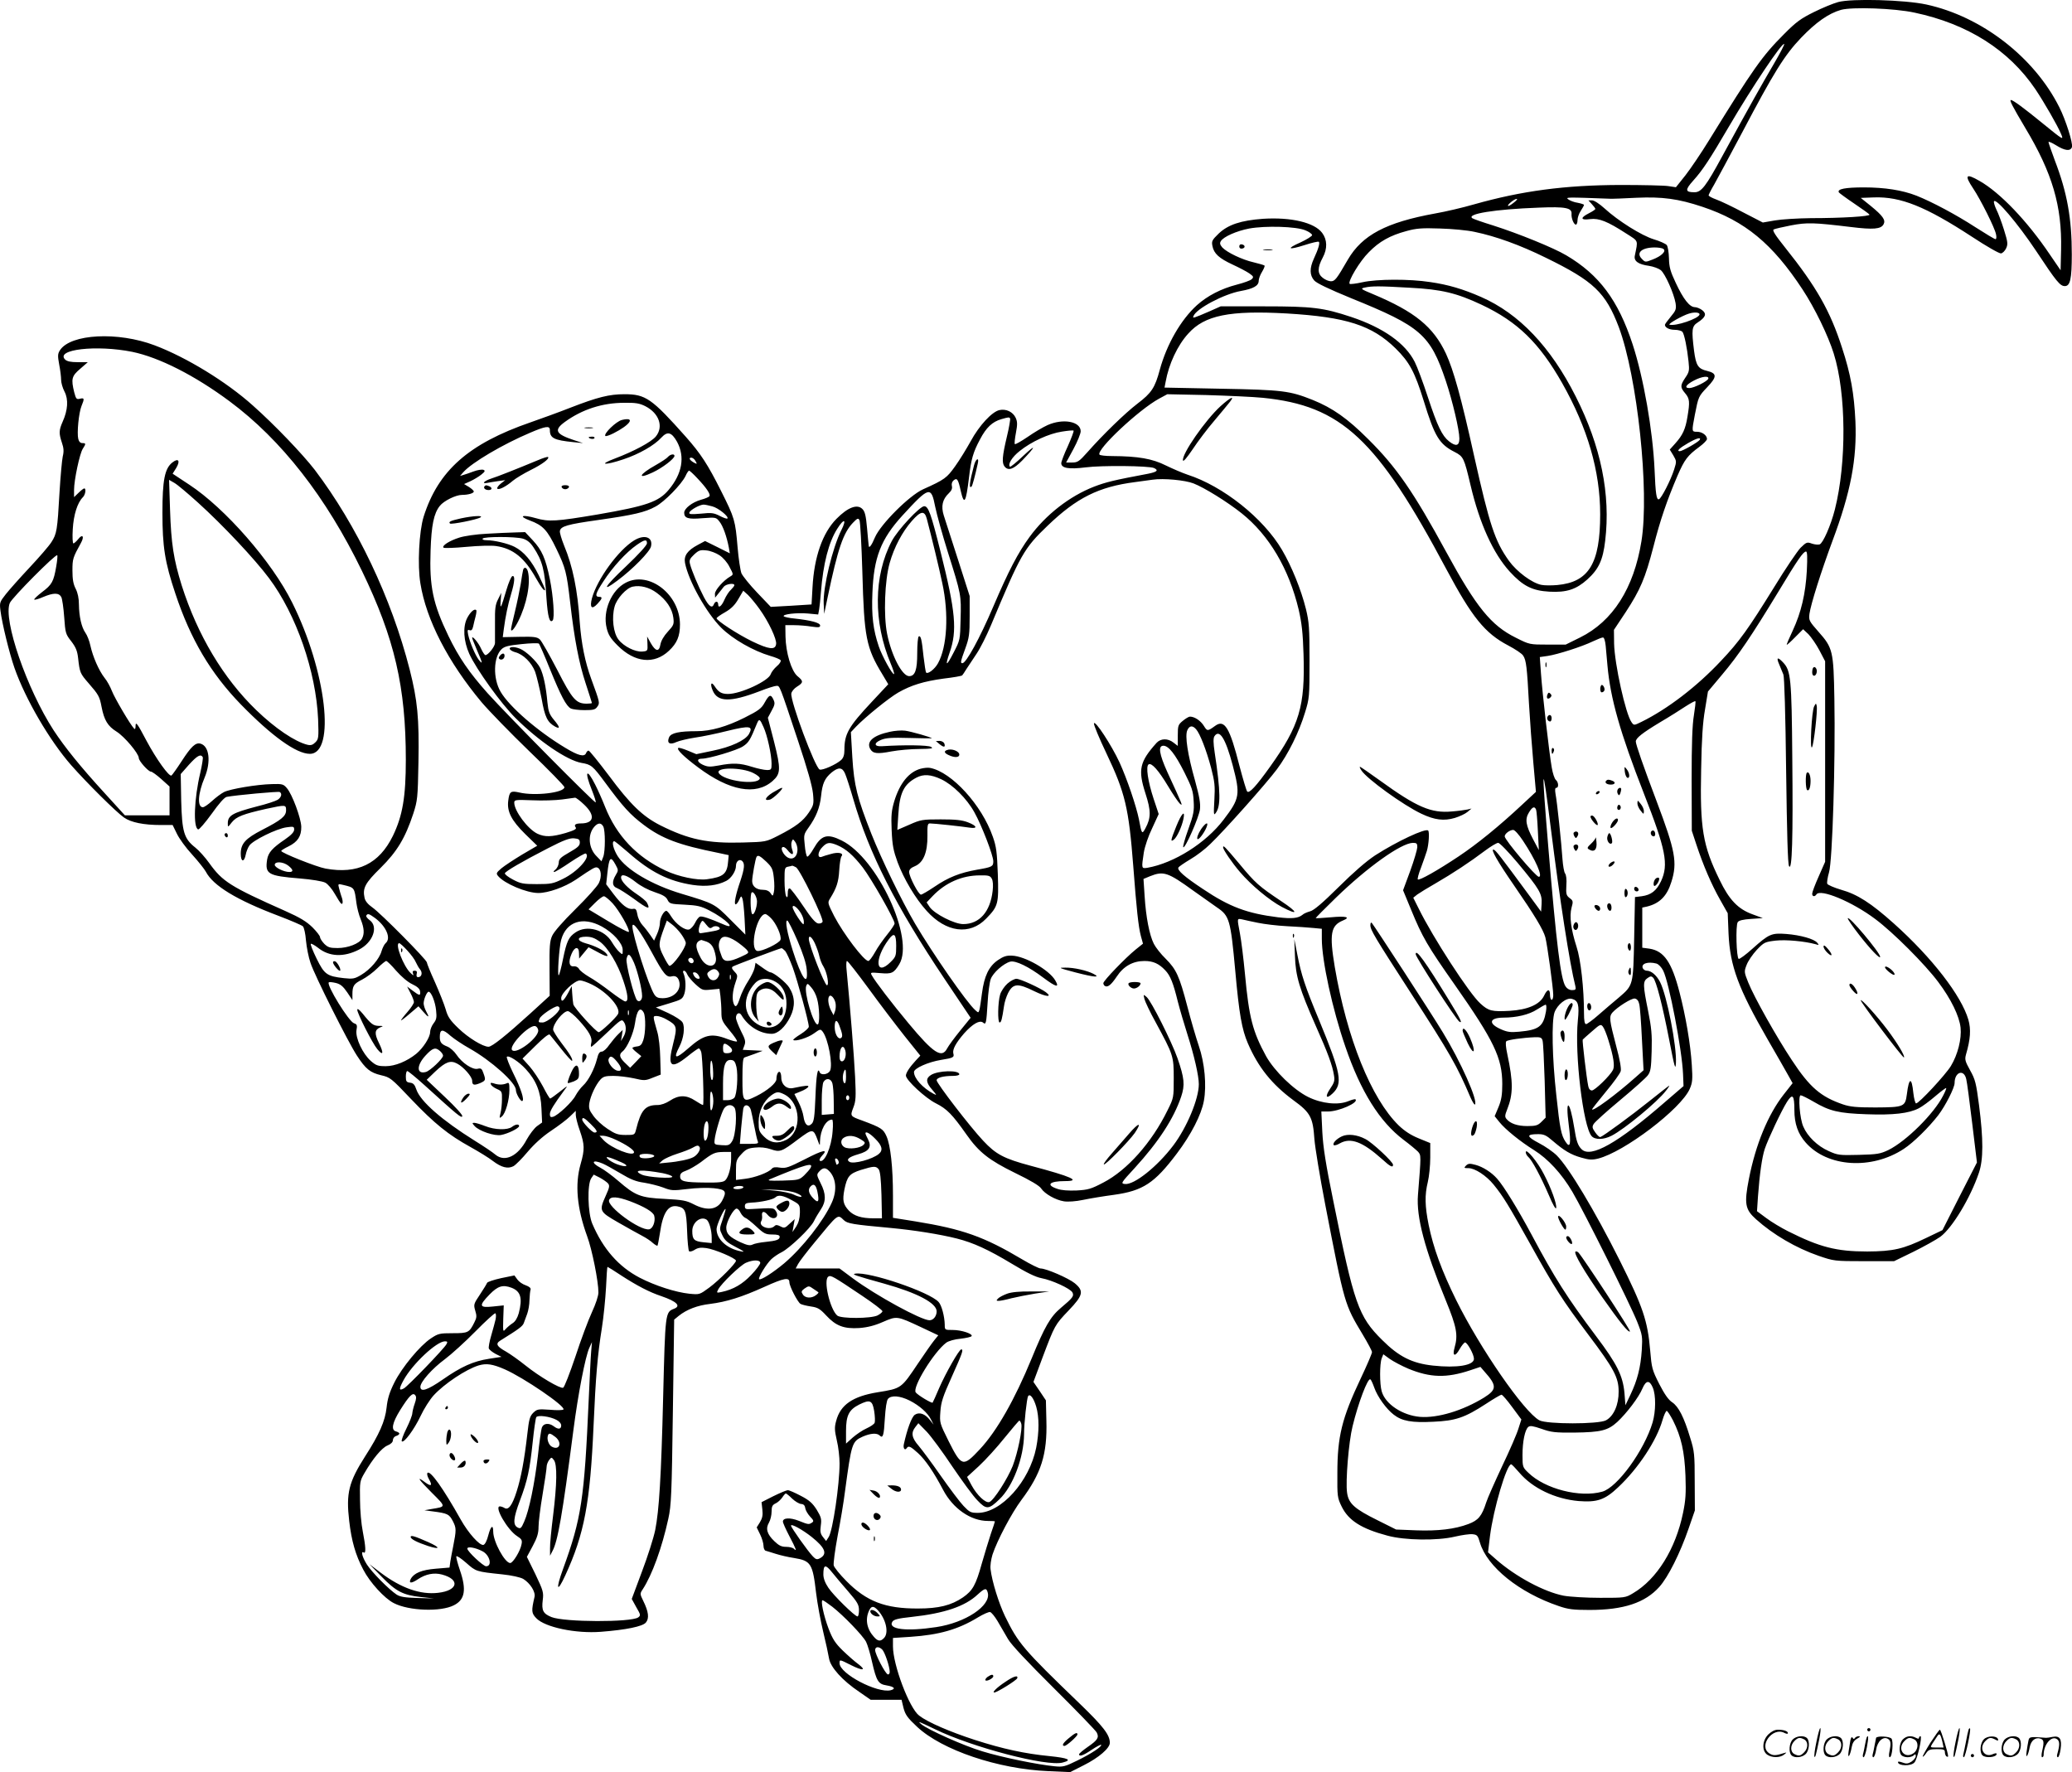 <svg version="1.0" xmlns="http://www.w3.org/2000/svg"
  viewBox="0 0 1280.306 1095.008"
 preserveAspectRatio="xMidYMid meet">
<g transform="translate(-0.235,1095.795) scale(0.1,-0.1)"
fill="#000000" stroke="none">
<path d="M11360 10945 c-30 -8 -98 -36 -150 -62 -79 -39 -109 -60 -185 -137
-134 -134 -191 -215 -460 -651 -49 -80 -116 -179 -148 -220 l-59 -74 -47 7
c-25 4 -158 7 -296 7 -343 -1 -608 -36 -905 -120 -69 -20 -176 -45 -239 -56
-303 -55 -451 -133 -540 -285 -70 -121 -80 -134 -105 -134 -13 0 -35 9 -50 21
-34 26 -34 63 0 126 29 55 28 109 -4 152 -48 64 -191 98 -365 87 -137 -10
-216 -36 -274 -91 -41 -40 -45 -47 -39 -77 9 -47 41 -76 125 -115 41 -19 87
-43 104 -55 25 -18 27 -22 14 -35 -8 -8 -50 -23 -93 -34 -96 -25 -180 -68
-246 -127 -99 -90 -186 -241 -229 -398 -30 -112 -51 -144 -138 -210 -78 -60
-213 -191 -311 -302 -49 -55 -59 -62 -93 -62 l-37 0 45 83 c25 46 45 96 45
110 0 61 -109 81 -205 38 -27 -12 -83 -45 -123 -73 -40 -27 -76 -48 -79 -44
-3 3 0 34 7 70 10 53 9 69 -2 93 -17 36 -59 56 -100 47 -46 -10 -125 -95 -178
-193 -25 -45 -67 -114 -95 -153 -52 -73 -64 -83 -200 -144 -85 -39 -261 -215
-296 -296 -21 -51 -38 -73 -39 -50 -1 4 -5 52 -10 106 -7 78 -13 103 -29 119
-32 32 -90 10 -160 -61 -86 -87 -138 -236 -148 -423 l-6 -106 -126 -8 -126 -7
-84 88 c-46 48 -89 102 -97 119 -7 18 -18 90 -24 161 -14 166 -18 181 -102
348 -82 164 -126 231 -218 335 -211 237 -248 263 -379 263 -94 0 -166 -18
-336 -84 -71 -28 -182 -68 -245 -90 -382 -132 -570 -298 -660 -583 -28 -90
-39 -299 -20 -412 36 -225 171 -486 378 -734 45 -53 178 -190 296 -304 119
-114 216 -214 216 -221 0 -34 -181 -56 -279 -33 -53 12 -61 6 -68 -50 -9 -67
19 -122 104 -206 l75 -73 -94 -55 c-51 -31 -109 -69 -128 -85 -31 -27 -33 -31
-20 -47 39 -47 176 -105 249 -105 61 0 162 36 231 82 110 75 120 80 134 75 23
-9 28 -55 9 -95 -9 -20 -75 -93 -145 -162 -80 -79 -133 -140 -144 -165 -15
-33 -17 -69 -16 -205 l1 -165 -117 -107 c-152 -138 -239 -208 -261 -208 -35 0
-125 55 -186 114 -52 50 -66 71 -79 118 -9 31 -39 106 -66 167 -28 61 -50 116
-50 122 0 16 -286 305 -337 340 -27 19 -44 39 -48 59 -13 60 3 91 99 185 102
101 152 184 202 335 26 81 28 96 32 318 5 274 -6 382 -54 572 -113 443 -327
892 -587 1235 -75 97 -247 277 -382 397 -165 148 -411 298 -607 372 -227 86
-519 71 -585 -30 -14 -22 -15 -34 -5 -88 7 -35 12 -78 12 -95 0 -18 9 -50 21
-73 25 -48 21 -114 -12 -187 -23 -52 -23 -72 -4 -129 11 -32 13 -53 5 -85 -5
-24 -14 -124 -20 -223 -13 -233 -17 -255 -50 -306 -15 -24 -76 -94 -135 -157
-59 -63 -125 -137 -147 -165 -37 -47 -39 -52 -33 -100 10 -81 55 -264 87 -356
68 -193 216 -447 350 -600 97 -110 279 -291 327 -324 43 -30 121 -46 228 -46
l72 0 26 -53 c14 -30 56 -88 95 -130 38 -42 76 -90 84 -105 45 -87 190 -175
449 -273 76 -29 144 -58 151 -65 7 -7 16 -46 19 -88 4 -42 16 -104 28 -138 25
-77 233 -491 287 -573 54 -83 82 -105 149 -121 56 -13 62 -17 185 -147 144
-151 230 -221 368 -297 52 -29 114 -67 138 -86 53 -40 92 -50 127 -32 14 8 54
48 88 89 41 48 91 94 145 130 45 30 98 70 117 89 l35 34 0 -25 c0 -14 11 -58
25 -97 30 -87 31 -116 5 -207 -36 -125 -23 -272 40 -445 31 -83 70 -280 70
-348 0 -22 -17 -72 -40 -122 -22 -47 -68 -170 -102 -274 -35 -104 -69 -191
-76 -193 -18 -7 -147 69 -233 138 -41 33 -95 71 -121 86 -56 31 -65 48 -35 67
116 72 139 89 146 109 4 12 14 38 21 57 7 19 14 58 14 85 1 28 4 57 7 65 2 9
-8 18 -30 26 -19 6 -42 22 -52 36 l-18 25 -83 -17 c-45 -10 -84 -23 -86 -29
-2 -6 -22 -39 -44 -72 -39 -58 -40 -62 -29 -100 10 -32 9 -44 -5 -71 -32 -65
-39 -68 -134 -68 -81 0 -90 -2 -135 -32 -68 -45 -179 -179 -226 -273 -30 -60
-42 -99 -48 -155 -9 -83 -45 -165 -132 -300 -102 -160 -119 -229 -99 -400 14
-122 39 -211 87 -301 40 -78 131 -178 189 -207 93 -48 290 -55 371 -13 68 34
79 96 37 217 -14 41 -24 79 -22 85 2 6 29 -12 61 -40 61 -54 61 -54 222 -71
59 -6 112 -18 130 -28 43 -26 78 -81 70 -112 -20 -86 -19 -100 11 -131 53 -56
244 -96 399 -84 156 12 258 33 278 57 22 26 17 67 -16 134 -21 43 -21 45 -3
72 58 89 119 257 158 436 18 82 21 149 28 661 l8 569 28 23 c50 40 116 65 194
74 102 13 193 41 337 106 119 54 153 60 153 28 0 -25 52 -125 69 -134 9 -5 38
-12 65 -16 41 -6 55 -14 93 -55 60 -65 110 -84 205 -78 51 4 95 15 147 38 86
37 85 37 233 -32 l108 -51 -25 -31 c-14 -17 -58 -80 -99 -141 -106 -158 -103
-156 -251 -180 -153 -25 -230 -77 -256 -177 -11 -40 -10 -58 4 -120 10 -40 17
-105 17 -143 0 -131 -42 -415 -67 -454 l-16 -25 -19 24 c-16 20 -19 34 -14 71
6 41 2 53 -25 98 -26 41 -46 59 -98 86 -36 19 -72 35 -81 35 -8 0 -48 -17 -89
-37 l-73 -37 5 -46 c4 -34 0 -53 -15 -78 l-20 -32 21 -43 c12 -24 21 -56 21
-70 0 -15 6 -29 13 -31 6 -2 35 -10 62 -19 28 -9 79 -21 114 -26 104 -17 115
-34 136 -216 8 -66 28 -174 44 -240 16 -66 32 -140 36 -165 9 -54 82 -136 188
-207 l69 -48 95 0 96 0 12 -50 c11 -42 24 -61 84 -117 154 -144 500 -261 811
-274 l135 -6 83 42 c94 47 162 106 162 139 0 49 -40 101 -185 241 -352 339
-381 374 -463 542 -38 80 -80 213 -89 290 -3 21 3 60 12 90 29 88 119 258 179
338 122 163 160 282 154 490 l-3 125 -38 57 -39 57 57 153 c75 198 75 199 161
289 90 94 95 120 37 168 -38 31 -176 91 -211 91 -10 0 -61 25 -113 56 -237
141 -367 187 -661 235 l-138 22 0 136 c0 176 -15 312 -40 368 -20 45 -32 53
-150 97 -75 27 -75 27 -55 80 16 41 17 66 11 191 -6 124 -32 447 -52 653 -4
34 -3 62 2 62 5 0 65 -77 134 -171 69 -95 169 -226 222 -293 l97 -121 -28 -30
c-37 -40 -61 -76 -61 -93 0 -28 121 -140 186 -172 67 -34 100 -67 188 -192 77
-110 140 -159 301 -238 93 -45 151 -79 161 -96 22 -33 89 -71 140 -79 24 -4
73 -1 120 9 43 9 128 23 189 31 180 25 251 72 389 255 88 116 152 241 167 325
18 96 5 235 -31 340 -17 50 -49 159 -71 244 -49 187 -68 229 -134 295 -29 28
-62 70 -73 92 -27 53 -49 165 -57 295 l-7 106 41 17 c83 33 110 24 266 -89 55
-39 121 -86 147 -104 77 -52 84 -75 113 -391 24 -269 41 -363 78 -449 64 -148
148 -253 282 -352 105 -76 120 -106 129 -239 4 -52 34 -234 67 -405 120 -620
119 -616 232 -804 31 -52 57 -100 57 -108 0 -8 -31 -81 -69 -161 -117 -247
-145 -360 -145 -587 -1 -144 0 -152 27 -207 42 -85 121 -136 283 -179 107 -29
306 -32 416 -6 43 10 92 17 109 15 29 -3 33 -8 46 -52 44 -149 242 -309 487
-392 58 -20 89 -24 190 -24 210 0 343 44 431 142 55 61 129 209 182 363 l38
110 -1 180 c0 166 -2 187 -28 269 -38 127 -72 193 -111 219 -23 15 -47 49 -80
113 -44 87 -47 99 -56 206 -16 186 -44 269 -190 561 -152 303 -312 570 -387
645 -22 22 -72 57 -111 77 -78 41 -79 55 -4 55 35 0 50 -7 89 -41 71 -61 113
-86 177 -104 48 -14 67 -15 104 -6 162 41 511 306 566 430 17 39 19 58 13 149
-8 130 -38 303 -76 449 -48 186 -96 255 -185 269 l-45 6 0 124 0 124 28 6 c79
19 125 65 152 153 38 120 24 192 -91 497 -83 219 -129 352 -129 370 0 21 39
52 150 119 58 34 129 79 159 99 30 19 57 34 59 31 3 -2 -2 -42 -9 -87 -10 -59
-14 -176 -14 -398 l1 -315 28 -85 c43 -130 93 -246 146 -340 l48 -85 5 -125
c9 -202 61 -341 242 -655 54 -93 111 -193 126 -220 l28 -50 -55 -70 c-97 -124
-173 -308 -215 -521 -30 -154 -24 -189 44 -250 106 -95 246 -177 387 -226 94
-32 97 -33 281 -33 l185 0 119 58 c65 32 140 74 167 93 74 55 186 241 238 395
28 82 28 207 1 417 -18 137 -23 159 -55 216 -31 56 -34 67 -26 97 28 96 32
156 15 216 -43 148 -224 383 -461 595 -141 126 -225 180 -325 208 -44 13 -83
30 -86 37 -3 8 2 40 11 71 21 70 40 688 33 1072 -5 296 -10 315 -98 414 -58
66 -61 71 -56 111 9 62 71 258 142 450 113 302 152 506 142 740 -8 171 -29
291 -83 455 -73 227 -158 376 -352 619 -60 75 -80 106 -70 111 7 4 55 15 106
25 100 19 140 18 372 -10 138 -17 185 -13 201 17 14 26 -4 52 -80 114 l-61 49
81 3 c166 6 321 -57 606 -243 91 -60 170 -105 180 -103 10 2 24 16 31 31 12
26 11 38 -13 115 -15 48 -36 104 -47 125 -10 21 -17 44 -15 50 10 26 148 -137
260 -305 127 -192 149 -218 178 -218 33 0 43 44 43 195 0 222 -28 381 -105
582 -21 57 -39 108 -39 113 0 5 21 -4 47 -20 54 -34 89 -38 98 -11 7 23 -38
167 -78 246 -156 311 -481 561 -822 635 -134 29 -461 38 -545 15z m472 -65
c330 -70 583 -231 747 -473 55 -82 137 -225 158 -275 18 -42 17 -42 -112 63
-115 94 -184 145 -197 145 -11 0 10 -40 89 -173 167 -278 227 -483 221 -751
l-3 -128 -67 98 c-139 206 -307 382 -434 454 -85 49 -95 37 -39 -47 45 -67
134 -244 141 -283 4 -17 2 -30 -3 -30 -6 0 -62 34 -126 75 -117 76 -267 156
-363 194 -87 34 -196 51 -324 51 -117 0 -167 -10 -155 -31 4 -5 46 -36 95 -69
49 -33 91 -63 94 -68 7 -11 -170 -22 -364 -22 -80 -1 -179 -7 -220 -14 l-75
-13 -120 62 c-66 35 -141 71 -167 80 -27 10 -48 21 -48 26 0 4 15 34 34 66 18
32 95 175 171 318 198 376 264 482 366 589 92 96 170 151 247 173 69 19 330
10 454 -17z m-869 -317 c-70 -119 -154 -268 -319 -571 -101 -186 -129 -222
-171 -222 -58 0 -60 14 -8 72 57 63 102 131 220 333 142 243 330 523 342 511
3 -3 -26 -58 -64 -123z m-1013 -833 c14 -1 88 2 165 6 159 7 257 -6 407 -56
263 -88 432 -227 618 -510 76 -115 159 -287 193 -396 78 -247 80 -677 7 -965
-25 -98 -73 -207 -94 -215 -9 -3 -30 -1 -48 5 -30 11 -34 9 -70 -26 -20 -21
-94 -130 -163 -243 -159 -257 -214 -335 -329 -456 -149 -159 -331 -298 -492
-377 -45 -22 -46 -22 -60 -2 -37 51 -105 359 -108 486 l-1 85 73 110 c90 138
120 208 171 404 42 165 84 287 149 439 44 101 62 124 135 178 26 19 47 41 47
48 0 23 -30 45 -61 45 -34 0 -34 0 -14 105 22 112 22 113 77 171 61 64 60 85
-1 100 -56 13 -69 33 -81 125 -16 129 -14 151 22 174 49 32 58 53 29 76 -13
10 -34 19 -46 19 -32 0 -71 49 -118 150 -33 70 -41 97 -42 152 -1 37 -7 74
-14 82 -7 8 -42 24 -79 35 -76 23 -221 114 -305 191 -32 29 -64 50 -78 50
l-22 0 21 -23 c12 -13 22 -26 22 -30 0 -4 -18 -16 -40 -27 -55 -28 -52 -44 8
-36 55 7 107 -14 223 -89 78 -50 73 -38 53 -137 -7 -33 21 -54 89 -63 26 -4
58 -16 71 -26 27 -21 82 -145 92 -205 5 -36 2 -45 -30 -83 -20 -24 -36 -46
-36 -50 0 -17 27 -31 61 -31 20 0 41 -6 47 -12 12 -15 29 -98 38 -184 6 -56 4
-65 -20 -100 -32 -48 -32 -59 -1 -96 28 -33 30 -53 14 -147 -12 -74 -29 -112
-75 -163 l-34 -38 22 -36 c20 -35 21 -37 5 -87 -21 -66 -79 -179 -94 -184 -15
-5 -21 33 -27 184 -11 242 -68 568 -136 775 -89 271 -206 428 -409 548 -79 47
-296 135 -453 185 -62 19 -119 39 -127 44 -42 27 138 56 409 66 166 7 207 -1
203 -40 -2 -25 14 -65 27 -65 5 0 10 12 10 28 0 15 9 41 20 57 11 17 20 33 20
37 0 3 -18 9 -39 13 -22 3 -47 13 -58 21 -18 14 -15 14 257 4z m-595 -25 c-16
-13 -32 -22 -34 -19 -7 6 40 44 54 43 6 0 -3 -11 -20 -24z m-1287 -170 c23 -9
42 -23 42 -30 0 -6 -33 -27 -72 -45 -91 -40 -76 -49 27 -16 43 14 82 23 86 20
9 -5 -2 -44 -30 -104 -27 -59 -27 -102 2 -135 15 -17 88 -52 229 -110 430
-174 488 -225 584 -510 42 -126 84 -304 84 -357 0 -45 -21 -51 -64 -17 -43 34
-72 95 -130 271 -30 92 -67 191 -82 220 -58 115 -194 211 -391 277 -175 58
-240 66 -538 66 l-270 0 -65 -29 c-104 -45 -110 -47 -103 -31 17 46 190 137
293 155 77 14 110 32 110 63 0 12 9 37 21 56 11 18 18 36 15 38 -3 3 -33 12
-67 20 -71 16 -165 61 -194 92 -14 17 -17 26 -9 39 16 27 97 63 176 78 100 18
289 13 346 -11z m1047 -10 c130 -27 280 -81 440 -160 295 -144 369 -215 450
-428 115 -308 190 -1013 140 -1323 -47 -291 -177 -495 -379 -595 l-89 -44
-112 0 c-111 0 -112 0 -197 43 -152 75 -244 189 -428 527 -203 373 -309 527
-484 700 -127 127 -219 192 -343 242 -141 56 -184 62 -566 69 l-349 7 7 36
c19 108 73 225 140 298 101 113 255 144 609 124 368 -22 526 -73 672 -216 86
-85 118 -145 174 -325 67 -219 96 -267 191 -315 54 -28 58 -36 98 -205 56
-238 140 -422 243 -535 81 -88 138 -117 244 -123 106 -6 166 14 234 75 71 64
97 120 111 240 34 286 -26 583 -182 891 -155 307 -350 512 -585 615 -112 49
-203 76 -314 92 -129 20 -329 19 -419 -1 -40 -9 -75 -13 -79 -10 -13 14 63
141 118 195 65 67 132 104 232 131 61 17 96 20 208 16 74 -2 171 -11 215 -21z
m1165 -105 c21 -13 -11 -45 -67 -66 -43 -17 -45 -17 -65 4 -38 37 -3 70 77 71
22 0 47 -3 55 -9z m-1565 -240 c195 -10 289 -33 442 -105 223 -105 357 -236
498 -484 158 -279 235 -545 235 -811 0 -304 -70 -419 -265 -437 -34 -3 -79 -3
-98 1 -58 11 -152 81 -201 149 -87 122 -119 220 -215 648 -80 362 -127 530
-174 632 -78 166 -192 259 -452 368 -75 31 -78 34 -50 40 44 10 91 10 280 -1z
m1789 -165 c-3 -25 -149 -75 -186 -63 -11 4 80 56 120 68 34 11 67 8 66 -5z
m-9685 -231 c166 -34 387 -146 601 -305 321 -238 598 -593 819 -1049 202 -418
271 -717 271 -1167 0 -229 -20 -346 -80 -470 -85 -173 -218 -238 -416 -202
-56 10 -274 97 -274 109 0 3 20 16 45 28 57 28 80 63 79 122 -2 54 -56 200
-89 238 -21 25 -29 27 -92 25 -93 -2 -258 -30 -296 -49 -18 -9 -51 -34 -74
-55 -24 -22 -49 -39 -57 -39 -36 0 -31 85 11 184 40 97 29 194 -26 209 -30 8
-57 -17 -116 -108 -29 -45 -58 -85 -63 -89 -15 -9 -94 102 -154 214 -58 110
-68 123 -68 90 0 -15 -4 -20 -9 -14 -23 23 -121 190 -137 232 -10 26 -30 63
-46 82 -35 45 -72 130 -87 198 -6 29 -20 65 -31 80 -24 34 -39 100 -40 175 0
38 -7 71 -20 97 -15 29 -20 59 -20 112 0 73 2 79 53 172 22 40 9 56 -17 23
-12 -15 -26 -27 -30 -27 -5 0 -7 40 -4 88 5 89 29 165 63 198 15 15 21 54 8
54 -4 0 -20 -12 -35 -27 l-28 -27 0 45 c0 61 35 225 54 254 20 31 20 35 -3 35
-12 0 -21 9 -25 26 -9 36 3 161 20 203 19 46 18 52 -10 45 -21 -5 -24 -1 -35
40 -20 82 -16 100 37 145 l47 41 -62 0 c-44 0 -66 5 -78 16 -63 63 194 92 414
48z m9739 -166 c-6 -17 -88 -57 -116 -58 -35 0 -22 21 28 47 47 25 94 31 88
11z m-2753 -118 c487 -49 706 -254 1135 -1060 158 -296 238 -395 381 -470 44
-23 86 -51 93 -63 19 -28 24 -72 36 -297 6 -102 18 -266 27 -365 l16 -180 -84
-78 c-143 -134 -280 -245 -394 -321 -132 -88 -244 -151 -252 -142 -3 3 5 36
20 73 14 38 30 84 36 103 12 40 17 117 8 126 -16 16 -193 -67 -327 -153 -56
-37 -133 -104 -227 -197 -100 -99 -152 -143 -175 -149 -18 -5 -40 -14 -48 -22
-26 -21 -64 -25 -151 -15 -191 24 -299 64 -464 175 -115 76 -161 117 -151 133
3 5 36 28 73 50 38 22 93 64 123 94 89 85 348 376 412 462 71 95 137 229 174
351 27 87 28 98 28 320 0 204 -3 240 -22 319 -30 121 -89 266 -148 366 -115
196 -364 394 -584 465 -30 10 -91 36 -134 57 -84 42 -170 57 -333 58 -39 0
-74 4 -77 9 -20 31 245 279 369 346 l50 27 240 -5 c132 -4 290 -11 350 -17z
m-3815 -52 c86 -44 114 -128 64 -188 -29 -34 -133 -90 -254 -136 -104 -39 -61
-43 55 -4 96 32 191 86 234 134 38 41 63 34 97 -26 50 -93 32 -197 -52 -297
-62 -74 -138 -100 -439 -152 -255 -43 -302 -46 -381 -23 -84 24 -112 14 -38
-14 81 -30 108 -58 165 -177 56 -116 63 -145 84 -326 26 -229 55 -379 96 -503
21 -65 39 -120 39 -122 0 -2 -15 -4 -32 -4 -66 0 -89 26 -182 208 -49 94 -97
179 -108 189 -17 15 -36 18 -125 16 l-104 -2 6 47 c11 83 26 155 46 221 22 73
25 115 7 109 -7 -3 -23 -40 -36 -84 -34 -115 -40 -127 -36 -69 l4 50 -20 -40
c-17 -33 -20 -58 -19 -145 0 -58 0 -114 0 -126 -1 -22 -43 -74 -59 -74 -5 0
-17 18 -27 40 -16 36 -55 83 -55 66 0 -4 14 -38 30 -76 35 -80 37 -92 10 -58
-21 28 -54 105 -65 155 -5 27 -4 32 9 27 11 -4 17 2 22 23 3 15 10 43 15 62 5
19 7 37 4 39 -11 11 -36 -11 -56 -49 -28 -55 -22 -143 13 -221 45 -98 197
-309 287 -398 143 -142 317 -260 406 -276 61 -10 70 -18 147 -122 109 -148
154 -198 238 -261 113 -85 216 -124 460 -173 l65 -14 -3 -34 c-6 -82 -28 -101
-132 -115 -59 -8 -176 16 -256 54 -177 83 -302 215 -373 394 -17 43 -44 104
-61 137 -54 107 -68 83 -20 -35 15 -38 26 -72 23 -75 -6 -6 -541 534 -668 675
-113 127 -178 221 -242 354 -96 199 -118 306 -110 528 5 155 20 229 57 275 24
31 99 68 137 68 38 0 73 10 73 21 0 5 -14 18 -30 28 l-30 18 38 17 c21 10 52
28 68 41 24 19 26 25 13 30 -9 3 -36 -1 -60 -10 -24 -9 -53 -19 -64 -22 l-20
-6 20 23 c52 59 243 172 413 244 96 41 122 45 122 17 0 -50 25 -63 145 -75
l60 -6 -55 18 c-115 38 -127 62 -57 113 106 77 231 118 367 118 70 1 94 -3
130 -21z m2254 -76 c2 -4 -6 -55 -20 -112 -29 -122 -32 -163 -14 -185 23 -28
55 -17 109 38 85 88 90 107 7 29 -43 -41 -80 -71 -83 -68 -15 15 13 60 60 97
72 58 181 108 261 120 37 6 70 9 72 6 3 -3 -13 -45 -35 -95 -23 -49 -41 -97
-41 -106 0 -31 47 -39 150 -26 99 13 391 10 423 -4 30 -14 19 -24 -35 -35
-213 -40 -262 -52 -335 -80 -152 -59 -299 -174 -399 -311 -71 -97 -130 -210
-224 -430 -84 -197 -168 -350 -191 -350 -13 0 -12 9 18 91 24 66 27 88 27 199
l0 125 -72 225 c-40 124 -80 247 -88 273 -18 57 -8 100 31 137 17 16 23 30 19
45 -3 13 1 27 11 35 21 17 28 7 44 -66 21 -91 32 -73 51 84 13 112 25 155 68
235 38 73 76 109 132 125 46 13 48 13 54 4z m4261 -132 c-9 -14 -107 -70 -123
-70 -22 0 -3 19 51 50 52 30 83 39 72 20z m-6205 -131 c11 -19 10 -20 -9 -10
-27 15 -36 31 -17 31 8 0 20 -9 26 -21z m12 -107 c55 -58 82 -98 74 -110 -3
-5 -26 -15 -52 -22 -54 -15 -104 -54 -104 -80 0 -34 24 -42 113 -34 83 6 84 6
105 -21 22 -27 45 -93 58 -161 l6 -35 -76 38 -77 38 -45 -24 c-64 -34 -87 -67
-79 -111 21 -110 131 -308 224 -401 72 -71 198 -143 303 -174 32 -9 61 -21 64
-27 4 -6 -7 -23 -24 -37 -16 -14 -33 -36 -37 -48 -12 -42 -186 -123 -264 -123
-40 0 -59 11 -83 48 -21 32 -29 14 -12 -26 30 -73 109 -74 288 -6 48 19 96 34
106 34 21 0 16 14 134 -341 59 -177 87 -277 92 -325 6 -66 4 -71 -26 -117 -36
-53 -80 -87 -190 -143 -75 -38 -75 -38 -219 -42 -216 -6 -332 18 -508 106
-110 56 -185 128 -320 310 -63 83 -118 152 -124 152 -5 0 -12 -7 -15 -15 -10
-26 -48 -17 -130 33 -170 102 -344 253 -398 345 -49 83 -45 216 6 264 18 17
44 23 123 31 55 6 103 7 107 3 4 -3 35 -74 68 -156 68 -167 101 -230 130 -245
10 -5 48 -10 84 -10 54 0 67 3 79 21 17 23 16 26 -37 171 -39 106 -61 218 -71
348 -14 206 -44 350 -97 477 -16 40 -28 80 -26 90 5 29 45 41 238 68 217 31
288 47 353 83 55 29 160 137 185 188 8 19 19 34 22 34 4 0 27 -21 52 -48z
m3065 -31 c67 -26 209 -114 298 -185 169 -135 292 -343 352 -595 19 -82 26
-145 30 -277 10 -320 -25 -439 -207 -694 -85 -119 -128 -166 -141 -153 -5 5
-26 76 -48 159 -60 237 -92 289 -150 247 -47 -34 -49 -34 -70 0 -20 32 -57 57
-86 57 -7 0 -27 -12 -44 -26 -29 -24 -31 -30 -31 -91 l0 -64 -26 20 c-35 28
-79 27 -105 -1 -105 -117 -116 -166 -69 -312 35 -108 35 -151 0 -216 -21 -39
-23 -37 -40 55 -17 84 -74 251 -120 352 -49 106 -153 265 -158 241 -2 -9 33
-93 77 -185 116 -244 138 -336 166 -698 20 -265 32 -375 47 -431 l13 -47 -45
-36 c-63 -51 -200 -193 -200 -208 0 -6 4 -14 9 -17 18 -11 39 6 74 58 42 64
100 96 171 96 54 0 89 -16 128 -57 32 -33 50 -79 78 -193 12 -47 39 -139 60
-205 41 -128 70 -254 70 -306 0 -91 -74 -268 -158 -379 -98 -130 -242 -245
-299 -238 -26 3 -25 6 60 98 149 163 242 306 288 442 24 72 20 114 -23 238
-36 102 -161 351 -190 377 -21 18 -21 18 -14 -12 4 -16 35 -82 70 -145 109
-201 111 -208 111 -345 0 -119 0 -121 -38 -197 -97 -199 -250 -371 -397 -447
-76 -40 -94 -45 -165 -49 -51 -2 -94 1 -119 10 -73 24 -50 48 47 48 102 0 43
27 -213 95 -164 44 -214 70 -293 155 -80 85 -287 354 -287 373 0 16 41 27 101
27 22 0 39 4 39 10 0 27 -132 24 -176 -5 -33 -21 -30 -47 9 -91 29 -34 30 -36
7 -24 -67 36 -120 95 -120 134 0 23 88 62 168 75 75 12 82 16 75 40 -6 25 16
65 67 124 52 58 95 83 116 67 19 -17 21 -7 29 123 3 59 12 125 19 145 14 39
79 97 121 108 33 8 114 -31 204 -99 79 -59 102 -65 74 -17 -38 65 -187 150
-267 153 -35 2 -54 -5 -88 -28 -56 -39 -84 -98 -98 -205 -6 -47 -13 -93 -16
-103 -6 -18 -6 -18 -26 0 -53 47 -261 347 -371 533 -85 145 -208 399 -270 555
-88 224 -107 297 -118 474 l-9 155 32 34 c57 59 202 177 261 211 81 46 157 69
280 86 60 7 112 16 115 20 3 3 15 21 26 39 12 18 40 61 63 95 23 34 62 112 88
174 185 442 204 476 351 617 179 172 315 240 539 269 44 6 94 13 110 15 67 10
201 -3 252 -23z m-1596 -144 c10 -49 45 -175 78 -280 83 -263 83 -266 79 -414
-3 -129 -3 -130 -43 -207 -45 -88 -55 -88 -25 -1 48 135 37 254 -55 620 -60
240 -76 285 -102 285 -27 0 -164 -147 -200 -215 -113 -215 -115 -500 -7 -757
14 -33 23 -62 21 -65 -9 -8 -75 112 -95 172 -34 101 -45 187 -39 328 8 220 52
333 186 480 165 180 177 183 202 54z m-1377 2 c38 -10 104 -64 93 -75 -3 -3
-24 4 -47 16 -37 19 -52 21 -117 14 -62 -5 -75 -4 -71 7 5 16 65 49 88 49 8 0
33 -5 54 -11z m1325 -76 c32 -122 75 -299 96 -399 41 -189 30 -393 -27 -495
-20 -36 -62 -68 -73 -57 -3 3 -10 48 -16 99 -11 107 -17 132 -30 124 -5 -4 -9
-50 -9 -103 0 -104 -13 -142 -50 -142 -43 0 -109 127 -136 261 -23 113 -15
332 16 439 27 96 78 192 136 258 55 63 79 67 93 15z m-398 -332 c11 -402 23
-465 125 -632 l35 -59 -101 -108 c-146 -156 -170 -199 -170 -299 0 -29 -6 -48
-20 -61 -29 -27 -116 -66 -133 -59 -28 11 -182 423 -175 470 2 12 17 31 35 42
40 25 41 34 3 65 -38 32 -72 145 -74 245 l-1 70 55 0 c30 0 79 -4 108 -9 43
-6 52 -5 52 7 0 17 -57 32 -158 43 -34 3 -64 10 -67 14 -8 13 81 23 150 17
l63 -6 6 32 c3 18 8 66 11 107 14 175 48 308 101 391 42 67 60 60 25 -9 -54
-107 -114 -354 -109 -454 l3 -63 23 110 c61 291 95 391 155 453 27 28 32 30
40 16 5 -9 13 -154 18 -323z m-883 106 c22 -14 49 -45 62 -72 25 -47 25 -47 5
-59 -42 -24 -95 -84 -95 -107 l1 -24 20 25 c11 14 27 33 34 43 15 17 65 24 65
9 0 -5 -10 -17 -21 -28 -12 -10 -30 -38 -40 -61 -18 -42 -39 -57 -39 -28 0 8
-5 15 -10 15 -6 0 -13 -7 -16 -15 -11 -29 -31 -15 -62 43 -35 67 -76 165 -86
205 -6 24 -1 33 26 59 28 26 38 29 75 25 24 -2 60 -16 81 -30z m6719 -94 c-8
-145 -35 -259 -87 -371 -22 -47 -39 -86 -37 -88 1 -2 25 19 52 47 l49 49 33
-31 c17 -18 48 -62 68 -100 l35 -67 0 -620 0 -619 -40 -91 c-22 -49 -40 -97
-40 -106 0 -18 15 -21 26 -5 23 38 222 -45 364 -152 109 -81 308 -280 389
-389 79 -105 130 -210 138 -282 7 -69 -17 -166 -60 -237 -33 -54 -197 -231
-215 -231 -5 0 -13 29 -17 65 -10 100 -27 97 -40 -9 -10 -77 -18 -80 -195 -81
-117 0 -156 4 -200 19 -137 47 -205 105 -316 274 -93 140 -233 389 -269 479
-26 65 -26 68 -10 109 9 24 37 65 63 93 45 47 50 49 117 57 64 7 178 -4 245
-22 22 -7 24 -6 11 9 -19 23 -102 47 -191 54 -92 7 -107 0 -209 -91 -41 -37
-79 -65 -85 -63 -14 5 -20 206 -6 227 6 10 33 17 82 20 l73 5 -65 24 c-88 32
-143 89 -202 212 -104 212 -122 319 -114 684 3 186 10 291 24 370 l18 110 88
105 c100 118 183 242 346 510 121 201 155 250 172 250 8 0 9 -35 5 -117z
m-10817 26 c-16 -95 -27 -114 -87 -159 -30 -23 -52 -44 -49 -47 3 -3 28 4 55
16 64 27 97 27 112 0 6 -12 14 -68 18 -124 7 -99 9 -106 44 -150 28 -37 37
-59 42 -103 10 -90 12 -95 65 -156 61 -70 68 -82 80 -146 16 -82 38 -119 93
-153 48 -30 137 -135 137 -163 0 -18 59 -84 75 -84 7 0 36 -21 64 -46 l51 -46
0 -89 0 -89 -138 0 -138 0 -124 136 c-152 166 -246 283 -316 389 -166 256
-314 685 -271 787 14 33 284 305 293 295 3 -3 0 -34 -6 -68z m4346 -265 c55
-76 107 -186 102 -216 -5 -38 -44 -33 -148 17 -92 45 -220 129 -220 143 1 4
24 21 53 37 38 22 60 44 82 82 l30 51 29 -26 c15 -15 48 -54 72 -88z m5228
-226 c3 -29 8 -84 11 -123 18 -202 78 -414 225 -790 136 -347 154 -439 106
-542 -28 -59 -61 -85 -120 -93 l-41 -5 -5 -255 c-6 -293 -5 -289 -96 -367 -32
-26 -87 -74 -123 -105 -36 -32 -72 -58 -78 -58 -9 0 -13 20 -13 68 0 151 -20
332 -46 410 -34 106 -45 188 -31 241 11 39 10 44 -12 60 -20 16 -23 24 -20 78
3 36 -1 66 -8 74 -6 8 -13 48 -16 89 -6 94 -33 353 -43 403 -4 25 -3 37 5 37
16 0 14 35 -3 49 -8 7 -19 40 -25 75 -16 90 -59 467 -67 585 l-7 99 49 7 c60
9 211 57 279 90 28 13 55 24 62 24 7 1 14 -20 17 -51z m-2531 -516 c24 -27 63
-127 93 -239 22 -86 25 -111 20 -198 -5 -89 -4 -98 8 -81 32 41 31 130 -6 374
-9 60 -9 88 -2 100 31 48 69 -12 113 -178 48 -182 45 -205 -56 -337 -109 -144
-306 -268 -470 -297 -38 -6 -38 -6 -23 94 6 37 28 102 52 151 l40 87 -31 93
c-36 109 -50 203 -31 214 18 11 60 -35 120 -135 30 -50 63 -99 73 -108 21 -18
17 -10 -77 194 -51 113 -59 164 -25 164 32 0 72 -50 130 -165 46 -92 54 -115
57 -176 4 -61 0 -83 -33 -175 -21 -58 -35 -108 -31 -111 11 -11 97 185 103
234 4 37 -3 77 -30 176 -46 162 -64 279 -48 313 13 29 32 31 54 6z m-6138
-172 c3 -5 -4 -49 -15 -97 -38 -159 -45 -340 -13 -350 6 -2 43 41 83 96 46 65
79 102 93 105 58 11 320 35 328 30 16 -10 10 -33 -13 -48 -13 -8 -70 -27 -128
-41 -152 -40 -180 -56 -180 -105 0 -25 0 -25 25 7 28 35 70 51 212 83 121 26
123 26 123 -9 0 -36 -29 -60 -148 -121 -103 -53 -132 -85 -132 -147 0 -52 21
-56 31 -5 3 17 13 42 22 55 21 32 169 105 230 113 43 6 47 5 47 -14 0 -15 -18
-34 -57 -61 -77 -52 -103 -81 -110 -124 -14 -90 5 -101 201 -117 73 -6 141
-17 158 -26 16 -8 42 -39 59 -69 17 -30 35 -58 40 -61 11 -7 12 18 0 48 -4 13
-11 35 -14 49 -7 26 -6 27 26 19 71 -17 69 -15 82 -114 4 -28 15 -72 26 -98
22 -55 24 -90 8 -120 -16 -30 -86 -58 -150 -58 -48 0 -60 4 -83 26 -14 15 -26
33 -26 41 0 8 -21 35 -47 61 -37 36 -76 60 -168 101 -340 151 -388 182 -469
295 -25 35 -64 79 -87 97 -70 55 -82 97 -87 289 l-3 165 51 58 c50 55 72 68
85 47z m3969 -102 c8 -18 31 -89 51 -158 97 -335 262 -660 562 -1108 l163
-243 -65 -80 c-35 -43 -71 -92 -80 -109 -33 -64 -84 -31 -238 154 -101 121
-209 262 -228 298 -10 18 -7 18 53 13 70 -6 83 -1 117 55 96 158 -135 655
-355 764 -90 45 -126 35 -174 -49 -17 -30 -35 -53 -40 -50 -5 3 -12 35 -15 71
-7 63 -6 67 24 109 46 65 69 121 77 195 8 77 22 108 64 144 43 35 67 34 84 -6z
m4361 -338 c56 -446 116 -834 152 -977 4 -19 1 -23 -21 -23 -16 0 -31 9 -40
23 -30 45 -56 258 -106 854 -44 528 -40 562 15 123z m-5972 145 c69 -66 60
-115 -21 -115 -34 0 -45 -9 -32 -25 7 -9 -9 -18 -62 -34 -87 -25 -128 -26
-174 -5 -60 28 -144 141 -144 192 0 18 7 19 113 15 61 -3 144 0 182 5 39 5 75
10 81 11 6 0 31 -19 57 -44z m5881 -30 c3 -8 8 -67 11 -132 l6 -118 -35 66
c-46 88 -52 125 -26 167 21 35 35 40 44 17z m-5764 -104 c13 -25 13 -152 0
-187 l-11 -28 -30 31 c-51 50 -57 136 -13 184 22 24 41 24 54 0z m5683 -88
c79 -119 124 -223 98 -223 -18 0 -211 228 -211 250 0 16 30 39 52 40 10 0 35
-28 61 -67z m-5828 -12 c0 -19 -14 -31 -65 -60 -54 -31 -65 -41 -65 -64 -1
-15 -10 -33 -20 -42 -11 -8 -15 -15 -8 -15 6 0 51 27 99 60 48 32 91 57 96 54
32 -20 -50 -112 -140 -156 -61 -30 -74 -33 -162 -33 -85 0 -101 3 -148 28 -29
15 -52 33 -50 39 5 13 102 70 267 155 97 50 133 63 160 61 30 -3 36 -7 36 -27z
m1345 -41 c0 -63 -52 -77 -87 -24 -24 37 -2 54 25 20 27 -35 43 -34 29 3 -5
15 -7 37 -3 47 7 19 8 19 22 0 8 -11 14 -32 14 -46z m-1045 -20 c137 -121 249
-177 398 -200 83 -12 150 -4 207 25 31 16 60 61 60 93 0 27 20 44 37 31 19
-16 16 -46 -10 -125 -29 -84 -41 -144 -29 -144 5 0 15 12 22 28 11 25 13 26
20 7 4 -11 10 -65 13 -121 l5 -101 -92 92 c-98 99 -101 100 -301 160 -184 55
-342 148 -396 233 -27 43 -39 92 -21 92 4 0 43 -32 87 -70z m1290 46 c56 -24
100 -63 159 -139 54 -71 196 -320 196 -345 0 -7 -20 -37 -45 -68 -25 -31 -60
-80 -76 -110 -17 -30 -35 -54 -41 -54 -27 0 -154 168 -211 277 -41 82 -42 83
-25 110 39 63 52 101 56 173 2 41 9 81 14 87 16 20 -20 28 -66 14 -23 -6 -49
-14 -58 -18 -27 -8 -23 33 7 62 28 29 43 30 90 11z m3585 -13 c-1 -16 -20 -81
-44 -147 l-44 -119 50 -121 c69 -168 100 -222 268 -461 244 -348 295 -454 295
-615 0 -66 -5 -98 -23 -142 l-24 -57 29 -36 c35 -44 128 -120 215 -174 86 -54
170 -145 236 -257 71 -120 359 -698 401 -804 32 -81 33 -90 28 -175 -7 -106
-27 -185 -70 -275 l-31 -65 -6 76 c-10 107 -46 179 -174 349 -181 241 -257
361 -401 631 -83 155 -172 300 -212 344 -34 39 -88 73 -132 85 -37 10 -46 9
-60 -4 -14 -15 -13 -16 15 -16 40 0 110 -46 155 -101 61 -75 92 -127 224 -363
156 -281 202 -352 361 -564 159 -211 188 -265 188 -352 1 -81 -30 -152 -78
-178 -46 -25 -366 -25 -412 0 -95 52 -365 442 -514 743 -89 181 -141 322 -170
465 -23 115 -25 183 -5 265 8 33 15 101 15 150 l0 90 -71 29 c-49 20 -86 44
-124 80 -170 166 -320 539 -395 979 -34 204 -25 256 50 287 51 21 21 29 -75
20 -49 -4 -91 -7 -93 -5 -1 1 55 58 125 126 196 190 404 338 476 339 23 0 27
-4 27 -27z m621 -98 c135 -162 151 -190 147 -252 l-3 -48 -80 109 c-173 235
-200 270 -213 274 -22 7 22 -71 127 -223 125 -181 179 -271 192 -318 12 -45
49 -315 49 -358 0 -16 -4 -29 -10 -29 -5 0 -10 14 -10 30 0 40 -17 38 -37 -5
-26 -54 -100 -86 -212 -93 -110 -6 -131 -1 -181 45 -68 60 -295 411 -381 586
l-34 68 25 20 c14 10 66 42 115 70 102 59 210 130 304 201 35 26 71 48 81 48
9 0 63 -56 121 -125z m-4643 8 c35 -34 40 -45 46 -100 4 -34 4 -73 0 -88 -6
-26 -7 -26 -21 -5 -9 13 -25 20 -48 20 -39 0 -65 22 -65 54 0 26 20 138 27
149 8 14 22 7 61 -30z m-932 -18 c18 -33 18 -36 1 -64 -25 -42 -22 -70 9 -81
15 -6 60 -35 102 -65 88 -65 106 -71 82 -25 -5 10 -34 34 -64 54 -57 38 -96
79 -96 102 0 26 37 14 90 -28 31 -25 79 -50 119 -63 49 -16 69 -28 78 -47 12
-24 18 -26 105 -30 79 -4 102 -9 154 -36 100 -51 173 -124 87 -86 -88 38 -133
53 -146 48 -8 -3 -21 -20 -30 -39 -9 -18 -25 -36 -36 -40 -26 -8 -82 33 -112
81 -11 19 -25 34 -29 34 -16 0 -40 -44 -40 -75 0 -16 -8 -48 -18 -69 l-18 -40
-24 35 c-13 19 -34 46 -48 61 -14 15 -28 44 -31 65 -6 32 -10 38 -28 35 -32
-5 -67 23 -119 91 l-46 61 7 65 c11 103 20 113 51 56z m-2022 -6 c31 -25 33
-39 6 -39 -34 0 -90 28 -90 44 0 23 52 20 84 -5z m3137 -10 c24 -13 172 -316
164 -337 -3 -7 -15 -12 -27 -10 -16 2 -44 34 -93 108 -38 57 -76 106 -82 108
-9 2 -13 -8 -13 -30 0 -25 -3 -29 -10 -18 -5 8 -10 52 -10 97 0 77 1 82 23 86
12 2 23 5 25 6 2 0 12 -4 23 -10z m-241 -210 c0 -41 -21 -94 -31 -77 -10 15
-12 122 -2 131 10 11 32 -26 33 -54z m-892 -13 c40 -44 106 -159 100 -176 -2
-5 -58 24 -126 65 l-123 74 40 40 c23 23 47 41 55 41 7 0 32 -20 54 -44z
m1151 -43 c23 -29 35 -65 29 -85 -4 -12 -68 86 -68 105 0 15 19 6 39 -20z
m-2620 -47 c70 -52 102 -126 66 -156 -8 -7 -19 -29 -25 -49 -13 -48 -70 -114
-126 -147 -40 -24 -51 -26 -107 -20 -105 12 -120 23 -168 120 -23 47 -40 89
-36 92 3 3 23 -8 44 -24 69 -56 159 -60 253 -12 87 44 122 142 67 182 -15 11
-25 24 -21 29 8 14 17 11 53 -15z m2447 -1 c33 -33 67 -110 59 -134 -6 -21
-116 -74 -143 -69 -51 10 -3 228 50 228 5 0 20 -11 34 -25z m3009 -29 c38 -8
119 -18 180 -21 60 -3 134 -8 163 -11 l52 -5 0 -62 c0 -134 65 -434 146 -668
94 -275 211 -462 359 -574 39 -29 78 -62 89 -73 20 -23 20 -19 0 -268 -11
-136 42 -335 172 -651 67 -164 77 -214 54 -293 -15 -52 4 -58 31 -9 13 23 29
42 34 42 14 0 55 -74 55 -101 0 -41 -105 -58 -253 -42 -129 14 -211 55 -314
158 -147 145 -174 224 -302 859 -47 229 -63 332 -68 427 l-6 126 41 0 c67 0
191 55 170 75 -3 3 -22 -2 -44 -11 -63 -26 -164 -16 -249 26 -90 45 -207 159
-259 251 -83 152 -106 238 -131 509 -9 96 -23 208 -31 250 -18 97 -19 93 14
87 15 -4 58 -13 97 -21z m-4054 -23 c70 -38 129 -104 129 -144 0 -32 0 -32
-21 -13 -12 10 -32 38 -46 61 -45 77 -155 107 -224 60 -43 -29 -55 -54 -78
-166 -10 -51 -22 -95 -26 -99 -10 -9 2 173 15 219 31 113 134 146 251 82z
m490 -46 c16 -22 29 -47 29 -56 0 -30 -79 -141 -101 -141 -4 0 -21 27 -37 60
-33 65 -32 76 5 177 l16 43 29 -22 c16 -11 43 -39 59 -61z m192 41 c15 13 47
7 47 -9 0 -4 -17 -11 -37 -14 -21 -4 -50 -9 -65 -11 -24 -5 -28 -2 -28 16 0
12 5 31 11 43 12 21 12 21 35 -8 18 -23 25 -26 37 -17z m526 -80 c35 -81 55
-143 58 -180 11 -114 -31 -57 -86 116 -35 110 -49 186 -34 186 5 0 33 -55 62
-122z m-899 -75 c73 -135 91 -156 123 -148 26 7 43 -8 48 -40 7 -52 -40 -95
-105 -95 -27 0 -40 6 -51 24 -34 52 -136 370 -135 421 1 34 50 -33 120 -162z
m1510 41 c0 -62 -2 -68 -34 -100 -93 -93 -103 17 -13 138 34 47 47 36 47 -38z
m-1832 26 c50 -36 112 -138 146 -242 29 -86 33 -128 12 -128 -7 0 -49 28 -92
61 -44 34 -103 75 -132 91 -29 17 -57 39 -62 49 -6 11 -20 18 -33 16 -28 -3
-34 28 -13 77 19 46 46 48 46 4 l1 -33 29 35 29 35 51 -27 c57 -32 79 -36 59
-12 -17 21 -74 49 -127 63 -58 16 -57 41 1 41 33 0 54 -8 85 -30z m843 2 c24
-16 52 -39 63 -50 19 -22 19 -22 -35 -47 -73 -33 -104 -33 -117 3 -20 52 -22
69 -13 96 14 35 45 34 102 -2z m487 -14 c11 -24 23 -59 27 -78 4 -19 15 -49
26 -65 22 -37 36 -115 21 -115 -14 0 -112 250 -112 287 0 26 19 12 38 -29z
m-671 12 c32 -12 48 -36 58 -92 13 -70 -55 -78 -92 -11 -37 69 -37 101 3 113
1 0 15 -5 31 -10z m-1848 -55 c23 -25 47 -57 53 -73 7 -15 18 -35 26 -44 17
-20 10 -48 -12 -48 -9 0 -12 7 -9 20 4 14 0 20 -12 20 -12 0 -15 -5 -11 -17 6
-15 4 -15 -14 2 -44 40 -100 185 -71 185 5 0 27 -20 50 -45z m2335 -3 c9 -11
30 -57 47 -103 30 -83 99 -336 99 -365 0 -8 -23 -29 -50 -46 -28 -17 -48 -33
-46 -36 12 -11 90 13 127 40 39 28 41 29 55 11 34 -45 64 -205 45 -242 -13
-23 -56 -29 -64 -8 -12 34 -21 -17 -26 -153 -5 -122 -9 -152 -23 -166 -24 -24
-44 -5 -51 46 -3 22 -17 62 -31 89 l-25 49 39 16 c21 8 42 21 46 27 7 12 -11
11 -92 -6 -40 -9 -74 21 -74 64 0 17 -4 32 -9 35 -10 7 -21 -16 -21 -44 0 -24
-56 -71 -124 -105 -84 -41 -86 -38 -86 110 0 92 3 127 13 129 6 2 35 12 62 22
l50 19 -61 3 -62 3 10 27 c9 23 6 37 -21 89 -17 35 -31 71 -31 82 0 28 22 38
34 16 41 -69 115 -115 187 -115 38 0 83 41 115 106 31 63 29 123 -7 180 -20
32 -97 94 -117 94 -5 0 -27 13 -50 30 l-41 29 -6 -32 c-4 -18 -22 -54 -40 -82
-18 -27 -41 -74 -50 -102 -17 -54 -28 -65 -39 -37 -11 28 -7 79 10 128 16 46
16 48 -6 71 -16 17 -18 25 -9 31 13 8 289 112 300 113 3 1 13 -7 23 -17z
m-934 -73 c22 -52 50 -165 50 -206 0 -25 -17 -40 -31 -26 -18 18 -72 230 -65
257 9 38 21 32 46 -25z m365 21 c11 -17 -5 -32 -21 -19 -7 6 -11 15 -8 20 7
12 21 11 29 -1z m-1835 -70 c32 -36 71 -70 99 -83 32 -15 47 -29 49 -44 4 -29
-3 -29 -45 3 l-35 26 21 -41 c12 -22 21 -47 21 -55 0 -8 -18 -36 -40 -61 -22
-25 -40 -49 -40 -52 0 -3 24 15 54 41 l54 46 31 -35 c33 -38 39 -36 16 5 -8
14 -14 35 -15 47 0 26 20 73 31 73 16 0 41 -63 46 -115 5 -45 2 -58 -16 -81
-11 -14 -21 -39 -21 -54 0 -31 -42 -97 -85 -133 -58 -47 -131 -77 -189 -77
-48 0 -60 4 -92 32 -51 45 -96 142 -89 190 6 31 3 37 -15 43 -32 10 -172 237
-156 253 4 3 23 1 44 -4 28 -7 44 -20 70 -58 l32 -48 0 35 c0 53 8 66 60 92
27 14 69 45 94 70 25 25 50 45 55 45 5 0 33 -27 61 -60z m7788 44 c13 -4 31
-23 41 -43 36 -70 117 -491 123 -640 l3 -74 -115 -99 c-292 -254 -459 -348
-515 -291 -23 22 -33 52 -45 131 -28 175 -57 190 -34 17 15 -115 9 -147 -20
-102 -27 40 -35 81 -57 287 -26 232 -30 458 -11 513 18 48 73 92 107 83 39
-10 47 -36 37 -133 -21 -210 33 -657 85 -715 21 -24 74 -23 123 2 79 40 285
210 336 278 14 17 23 32 21 32 -2 0 -57 -43 -122 -95 -111 -89 -284 -216 -304
-223 -5 -2 -19 11 -31 28 -19 27 -21 35 -10 53 7 12 80 78 163 147 83 69 160
138 171 153 18 24 21 46 24 150 3 101 -1 144 -22 249 -32 158 -33 182 -4 202
18 13 25 13 35 3 19 -19 57 -166 99 -382 34 -175 39 -193 42 -146 6 102 -56
419 -98 501 -22 42 -54 70 -83 70 -9 0 -20 7 -24 16 -11 28 32 42 85 28z
m-5799 -48 c9 -11 10 -20 1 -35 -14 -27 -46 -27 -61 1 -10 18 -8 24 7 35 23
17 39 17 53 -1z m-190 -19 c5 -12 28 -40 51 -61 41 -37 45 -38 95 -33 l53 5 6
-45 c3 -25 6 -70 6 -99 0 -48 4 -57 51 -114 28 -33 49 -64 45 -67 -3 -3 -31 4
-62 16 -97 37 -143 26 -238 -58 -80 -70 -95 -67 -56 9 27 52 36 121 20 150 -7
13 -44 37 -88 58 l-77 35 82 25 c77 23 83 27 94 59 11 35 9 93 -5 126 -5 10
-4 17 3 17 6 0 15 -10 20 -23z m71 -7 c8 -16 8 -20 -4 -20 -9 0 -20 9 -26 20
-8 16 -8 20 4 20 9 0 20 -9 26 -20z m197 -22 c-3 -7 -5 -2 -5 12 0 14 2 19 5
13 2 -7 2 -19 0 -25z m280 -18 c43 -26 66 -73 65 -136 -1 -120 -88 -180 -180
-124 -89 55 -95 165 -14 253 31 33 82 36 129 7z m-1136 -16 c97 -49 180 -144
160 -182 -12 -23 -107 -112 -119 -112 -16 0 -151 149 -157 172 -2 13 -6 43 -7
68 l-3 45 -22 -42 c-27 -50 -43 -62 -43 -32 0 31 83 109 116 109 13 0 47 -12
75 -26z m1390 -87 c15 -52 18 -156 4 -159 -25 -7 -86 198 -71 238 7 17 9 17
31 -9 14 -15 30 -46 36 -70z m114 -26 c3 -15 2 -38 -3 -51 l-9 -25 -17 32
c-16 33 -21 74 -9 86 10 11 31 -12 38 -42z m4966 -6 c5 -16 12 -115 17 -220
l10 -190 -51 -45 c-119 -106 -267 -215 -267 -196 0 2 38 51 85 108 47 56 89
114 92 128 4 15 -6 73 -27 150 -44 168 -46 186 -24 212 32 35 118 89 138 86
13 -2 23 -14 27 -33z m-576 -47 c-16 -93 -44 -114 -166 -125 -53 -5 -74 -2
-112 15 -80 35 -73 71 13 72 85 0 161 19 209 50 25 16 50 30 54 30 5 0 6 -19
2 -42z m-6095 18 c0 -22 -77 -86 -105 -86 -27 0 -28 1 -18 25 7 19 89 75 110
75 7 0 13 -6 13 -14z m427 -38 c-3 -7 -5 -2 -5 12 0 14 2 19 5 13 2 -7 2 -19
0 -25z m93 13 c13 -26 12 -127 -3 -171 -9 -27 -18 -36 -39 -38 -16 -2 -28 -6
-28 -10 0 -3 12 -16 28 -28 l27 -22 -34 -36 -35 -36 -24 23 c-42 39 -48 58
-23 78 29 23 68 112 77 174 11 81 32 106 54 66z m-401 -47 c63 -69 85 -108 77
-140 -4 -13 -3 -24 0 -24 4 0 47 39 97 87 84 80 91 85 103 68 18 -24 17 -64
-2 -95 l-15 -25 6 34 5 35 -26 -25 c-14 -13 -39 -43 -56 -66 -16 -24 -37 -43
-47 -43 -14 0 -22 -12 -30 -46 -16 -62 -53 -134 -86 -164 -15 -14 -35 -41 -46
-61 -20 -40 -110 -124 -140 -132 -14 -4 -19 0 -19 17 0 20 25 60 89 147 24 32
24 32 -28 -9 -29 -23 -56 -42 -59 -42 -4 0 -24 34 -45 75 -22 41 -59 97 -82
123 l-44 49 79 78 c50 50 83 76 89 70 5 -6 37 -45 71 -88 34 -43 64 -76 67
-74 7 8 -15 45 -69 115 -26 35 -48 70 -48 78 0 37 62 114 91 114 9 0 40 -25
68 -56z m545 3 c62 -35 64 -44 38 -147 -37 -143 -16 -163 88 -80 34 28 66 50
70 50 4 0 11 -10 15 -22 9 -30 19 -328 11 -328 -4 0 -25 12 -48 27 -54 36
-102 36 -156 0 -26 -17 -55 -27 -77 -27 -75 0 -102 -30 -132 -150 -9 -35 -9
-35 -65 -35 -47 0 -64 6 -112 38 -31 20 -70 56 -87 80 -26 35 -30 48 -25 80 8
45 39 112 69 145 17 18 31 22 79 22 33 0 90 -7 127 -15 64 -15 71 -15 117 4
l49 19 -3 104 c-1 58 -9 129 -18 159 -29 102 -29 99 -3 99 13 0 42 -10 63 -23z
m1064 -34 c20 -53 23 -71 11 -79 -18 -11 -39 25 -39 68 0 45 13 50 28 11z
m4753 -93 c32 -103 40 -159 28 -183 -18 -36 -112 -127 -130 -127 -11 0 -20 10
-23 28 -10 47 -38 283 -34 286 1 2 27 25 57 51 51 45 55 46 68 29 8 -10 23
-48 34 -84z m-6613 63 c6 -44 -133 -152 -161 -124 -24 24 102 156 142 149 9
-2 17 -13 19 -25z m-541 -36 c21 -18 73 -53 116 -77 135 -76 287 -212 287
-257 0 -22 30 -74 40 -68 13 8 -7 72 -57 173 -25 51 -42 96 -39 100 12 11 75
-30 117 -76 64 -69 93 -141 97 -243 l4 -87 -32 -23 c-17 -13 -45 -50 -63 -82
-54 -103 -135 -142 -193 -94 -16 14 -74 53 -129 87 -200 125 -335 242 -360
316 -10 30 -19 40 -39 42 -22 3 -26 8 -26 38 0 19 4 34 9 34 5 0 53 -39 106
-87 206 -187 229 -206 234 -192 2 8 -43 58 -108 119 l-112 106 54 52 c63 59
93 70 134 48 39 -20 93 -81 93 -106 0 -27 11 -30 48 -15 36 16 37 19 21 63 -9
27 -15 31 -35 26 -31 -8 -97 36 -131 87 -14 21 -39 43 -56 50 -38 15 -47 26
-47 60 0 49 17 51 67 6z m6747 -29 c4 -13 9 -125 13 -249 l6 -227 -26 -26
c-22 -22 -35 -26 -87 -26 -61 0 -105 15 -129 44 -11 13 -10 23 4 58 38 96 38
170 1 343 -9 42 -12 73 -6 79 9 9 102 22 176 25 35 1 43 -2 48 -21z m-5024
-36 c27 -22 19 -42 -16 -42 -20 0 -24 5 -24 30 0 35 9 37 40 12z m715 -23 c9
-29 -2 -69 -20 -69 -10 0 -15 10 -15 29 0 56 22 81 35 40z m-2503 -6 c10 -9
18 -21 18 -28 0 -18 -81 -95 -107 -101 -57 -15 -58 40 -2 101 45 49 62 54 91
28z m1092 -64 c32 -38 34 -62 5 -57 -28 4 -64 51 -56 72 9 23 22 20 51 -15z
m595 -72 c1 -30 -3 -46 -9 -42 -5 3 -10 36 -9 73 1 77 16 51 18 -31z m144 38
c11 -52 3 -170 -13 -190 -7 -8 -25 -15 -41 -15 l-29 0 0 103 c0 113 14 151 53
145 16 -2 23 -13 30 -43z m677 -61 c0 -27 -4 -43 -10 -39 -11 7 -13 45 -4 69
10 26 14 18 14 -30z m6922 -14 c5 -19 21 -143 37 -275 l29 -240 -107 -209
-106 -209 -100 -48 c-143 -69 -203 -83 -365 -84 -191 0 -294 27 -489 125 -42
21 -102 57 -134 81 l-58 43 6 91 c10 137 25 243 42 294 21 62 103 236 137 290
35 55 46 43 46 -50 0 -84 22 -147 70 -201 133 -152 407 -170 606 -39 60 39
154 132 213 208 45 59 101 170 101 199 0 69 58 88 72 24z m-7006 -27 c4 -15 8
-63 8 -107 l1 -81 -37 -3 -38 -3 0 91 c0 50 5 100 10 111 16 29 48 24 56 -8z
m6863 -75 c-56 -111 -227 -281 -338 -336 -51 -24 -68 -27 -183 -30 -120 -3
-130 -2 -187 24 -68 30 -131 91 -156 151 -22 49 -33 193 -16 193 7 0 43 -18
79 -39 100 -59 156 -72 328 -78 164 -6 262 5 323 37 20 10 65 43 101 74 35 30
66 53 68 51 2 -2 -6 -23 -19 -47z m-7599 -33 c0 -22 -5 -47 -10 -55 -7 -10
-10 6 -10 55 0 49 3 65 10 55 5 -8 10 -33 10 -55z m440 40 c102 -53 109 -229
11 -280 -51 -26 -98 -20 -137 19 -31 31 -34 39 -34 92 0 65 30 127 77 163 34
25 45 25 83 6z m400 -20 c0 -8 -4 -15 -10 -15 -5 0 -10 7 -10 15 0 8 5 15 10
15 6 0 10 -7 10 -15z m-710 -60 c19 -23 9 -175 -14 -209 -15 -24 -23 -27 -64
-24 -46 3 -47 4 -44 33 4 43 41 166 58 193 17 25 46 29 64 7z m102 -15 c4 -14
13 -59 21 -100 8 -41 17 -83 21 -92 7 -16 2 -18 -51 -18 l-59 0 8 98 c5 53 11
107 13 120 7 31 37 25 47 -8z m-990 -87 c40 -39 47 -53 24 -53 -15 0 -76 64
-76 80 0 18 14 11 52 -27z m1495 -46 c-7 -99 -51 -198 -79 -181 -5 3 1 17 13
30 42 44 9 38 -105 -21 -101 -51 -118 -57 -153 -52 -29 5 -44 3 -52 -7 -19
-23 -105 -55 -165 -62 l-56 -7 0 62 c0 55 3 65 33 97 28 31 42 37 84 41 33 4
68 0 98 -10 57 -20 67 -16 170 62 89 66 93 66 119 -4 14 -39 15 -39 15 -10 2
71 37 135 75 135 5 0 7 -31 3 -73z m-767 26 c0 -47 -9 -83 -21 -83 -10 0 -12
63 -3 98 10 35 24 26 24 -15z m1031 -72 c42 -42 49 -70 22 -93 -39 -33 -157
-65 -182 -49 -22 14 -4 30 55 47 68 19 84 45 60 92 -9 17 -16 33 -16 37 0 15
27 1 61 -34z m-1603 -6 c63 -29 112 -62 112 -76 0 -32 -142 24 -189 75 l-24
26 24 0 c13 0 48 -11 77 -25z m1511 4 c30 -18 32 -22 19 -35 -20 -21 -90 -29
-117 -15 -25 14 -28 46 -3 60 27 16 64 13 101 -10z m-994 -49 c9 -14 -12 -48
-38 -62 -26 -14 -91 -28 -162 -34 l-50 -5 22 20 c13 10 53 28 90 40 38 12 79
28 93 36 30 17 37 18 45 5z m195 -72 c0 -54 -16 -113 -36 -133 -12 -12 -39
-15 -122 -14 -132 1 -157 7 -157 38 0 17 9 26 38 36 20 7 61 31 90 52 74 57
86 62 140 63 l47 0 0 -42z m-475 17 c0 -11 -59 -19 -82 -11 -8 3 -11 11 -8 16
8 14 90 9 90 -5z m-205 -38 c56 -24 35 -35 -25 -13 -49 19 -89 55 -45 41 14
-4 45 -17 70 -28z m1343 8 c4 -8 2 -17 -3 -20 -6 -4 -10 -4 -10 -1 0 2 -3 11
-6 20 -3 9 -2 16 4 16 5 0 12 -7 15 -15z m-1456 -17 c15 -6 65 -34 109 -60 63
-38 96 -51 147 -58 36 -6 89 -19 118 -30 48 -19 59 -20 149 -9 55 7 125 9 163
5 74 -8 82 -19 52 -76 -30 -58 -95 -66 -177 -23 -45 23 -67 27 -178 33 -150 7
-182 20 -286 110 -38 33 -88 70 -111 82 -63 33 -51 54 14 26z m1284 -26 c-5
-10 -23 -30 -40 -47 -30 -28 -36 -29 -134 -32 -86 -2 -98 0 -74 10 219 91 267
104 248 69z m420 -8 c10 -12 15 -59 18 -160 l3 -144 -53 0 c-74 0 -120 15
-151 47 -36 39 -41 64 -28 131 17 82 31 98 102 121 79 24 92 25 109 5z m-307
-10 c45 -44 52 -122 18 -197 -50 -112 -181 -279 -294 -375 -68 -57 -146 -107
-155 -98 -8 8 46 96 76 124 14 13 43 33 64 43 51 27 175 145 198 190 10 21 30
54 44 75 32 48 32 95 -2 161 -25 51 -26 53 -8 73 22 24 38 25 59 4z m-1027
-15 c29 -6 56 -15 59 -21 10 -15 -153 -5 -188 12 -62 29 -2 33 129 9z m-338
-63 c12 -14 9 -26 -13 -75 -43 -96 -41 -99 77 -167 56 -32 122 -69 147 -82 25
-13 55 -33 67 -45 13 -11 25 -18 28 -16 2 3 9 38 15 77 18 126 51 177 108 166
49 -10 55 -25 60 -152 2 -64 8 -121 12 -125 4 -5 20 -1 34 8 20 13 38 16 73
11 51 -7 183 -63 183 -78 0 -16 -103 -120 -165 -166 -60 -44 -60 -44 -123 -38
-85 9 -210 49 -307 99 -130 68 -226 177 -293 334 -28 66 -32 244 -6 281 l15
22 38 -19 c20 -11 43 -27 50 -35z m1294 -51 c13 -63 6 -75 -26 -41 -29 31 -34
55 -15 74 19 19 32 9 41 -33z m-458 25 c-3 -5 -20 -10 -36 -10 -18 0 -28 4
-24 10 3 6 20 10 36 10 18 0 28 -4 24 -10z m330 -35 c22 -9 35 -19 28 -22 -6
-2 -27 4 -45 13 -18 9 -71 21 -118 25 l-85 8 90 -3 c58 -2 104 -10 130 -21z
m-30 -43 c50 -27 50 -28 50 -78 -1 -35 -8 -61 -23 -85 l-23 -34 7 40 7 40 -32
-29 c-28 -27 -33 -28 -56 -16 -20 10 -28 11 -37 2 -29 -29 -101 -2 -82 30 5 7
7 23 5 36 -3 27 14 29 36 2 33 -38 77 -14 48 27 -14 18 -12 18 -155 10 -29 -2
-35 1 -35 18 0 16 7 20 40 22 58 2 135 19 148 32 18 18 48 13 102 -17z m-1001
-6 c90 -34 146 -67 151 -91 9 -34 -9 -80 -32 -83 -58 -9 -262 142 -247 181 9
24 52 21 128 -7z m574 -112 c-21 -60 -21 -60 -2 -99 15 -32 33 -47 84 -73 52
-27 58 -32 30 -26 -87 17 -150 75 -150 138 0 24 48 131 56 123 1 -1 -7 -29
-18 -63z m110 41 c7 -14 20 -28 29 -32 10 -3 41 -28 70 -55 46 -43 57 -48 97
-48 33 0 46 -4 46 -14 0 -18 -19 -25 -88 -32 -32 -3 -67 -10 -79 -16 -16 -8
-33 -5 -75 14 -68 32 -88 52 -88 90 0 36 45 118 64 118 7 0 18 -11 24 -25z
m638 -46 c23 -22 54 -27 294 -49 138 -13 298 -38 405 -65 102 -26 194 -68 340
-156 91 -55 146 -82 183 -89 65 -12 178 -64 191 -88 11 -22 3 -33 -72 -96 -64
-54 -99 -114 -180 -312 -104 -253 -215 -449 -321 -562 -103 -110 -112 -108
-192 51 -55 111 -56 113 -51 182 4 59 15 93 71 217 66 147 73 168 58 168 -13
0 -96 -146 -137 -240 -20 -47 -38 -87 -40 -89 -6 -5 -90 45 -104 63 -24 29
112 251 189 308 14 10 52 21 88 24 34 4 65 11 68 16 9 14 -62 38 -116 38 -50
0 -50 0 -50 33 -1 50 -19 120 -38 140 -56 62 -430 189 -515 175 -23 -4 -7 -10
180 -62 204 -57 323 -120 323 -171 0 -29 -20 -55 -44 -55 -51 0 -331 153 -474
259 l-82 61 -135 0 -136 0 15 28 c8 15 53 74 101 132 149 181 142 176 181 139z
m-848 3 c16 -10 32 -66 32 -111 l0 -34 -51 5 c-58 6 -69 17 -69 70 0 52 51 93
88 70z m332 -268 c0 -8 -25 -42 -56 -74 -54 -57 -111 -90 -182 -105 -32 -7
-33 -6 -22 15 20 38 136 149 171 165 46 20 89 19 89 -1z m-858 -78 c98 -63
172 -102 247 -127 96 -33 123 -61 78 -78 -54 -21 -54 -23 -67 -546 -12 -493
-25 -701 -49 -821 -10 -49 -47 -165 -82 -257 l-63 -169 28 -51 c27 -46 28 -51
12 -63 -44 -31 -456 -30 -536 2 -52 21 -62 41 -54 105 6 47 3 58 -45 159 l-53
108 36 67 c28 52 36 80 36 119 0 28 11 118 25 200 14 83 25 159 25 171 0 12 7
30 15 41 15 19 15 19 30 0 21 -28 19 -147 -5 -342 -11 -87 -20 -179 -19 -204
l0 -45 14 27 c34 61 62 223 130 746 29 225 74 458 99 512 l16 35 -5 -60 c-3
-33 -9 -166 -15 -295 -27 -615 -45 -735 -159 -1048 -46 -126 -37 -150 14 -39
118 256 154 448 175 927 13 301 25 439 51 600 11 69 22 182 26 253 3 70 7 127
9 127 2 0 41 -24 86 -54z m1488 -125 c69 -46 125 -89 125 -95 0 -6 -13 -17
-30 -26 -41 -20 -225 -21 -249 -1 -45 38 -88 221 -55 241 15 10 29 2 209 -119z
m-2167 50 c57 -22 69 -64 45 -157 -9 -31 -22 -52 -38 -62 -14 -9 -33 -25 -43
-36 -17 -20 -17 -18 -15 62 l3 84 -67 -7 c-85 -9 -89 4 -20 75 51 52 81 61
135 41z m1867 -8 c14 -9 27 -18 29 -20 3 -2 -4 -10 -15 -18 -27 -21 -67 -19
-81 5 -11 16 -9 21 9 35 28 19 28 19 58 -2z m-1965 -186 c-4 -18 -16 -62 -27
-100 -11 -37 -18 -74 -15 -82 4 -8 22 -22 42 -33 l36 -18 -77 -12 c-97 -15
-171 -48 -287 -129 -94 -65 -137 -79 -137 -44 0 30 72 112 152 171 40 30 125
107 188 171 63 64 119 115 123 112 5 -3 5 -19 2 -36z m-304 -155 c-14 -27
-240 -261 -263 -273 -31 -17 -32 -4 -2 51 55 100 204 240 256 240 15 0 17 -4
9 -18z m5943 -151 c136 -56 236 -59 383 -10 l63 21 25 -29 c78 -87 77 -111 -3
-161 -132 -81 -286 -127 -394 -119 -110 9 -216 79 -238 158 -13 44 -13 170 0
204 l10 25 40 -29 c23 -16 74 -43 114 -60z m-5583 -4 c118 -52 376 -228 363
-248 -2 -5 -40 -6 -83 -2 -75 5 -80 4 -104 -19 -21 -21 -26 -40 -36 -129 -19
-166 -39 -271 -66 -356 -27 -86 -51 -118 -75 -103 -8 5 -21 10 -29 10 -37 0
47 -146 107 -184 28 -18 32 -25 27 -50 -7 -41 -53 -116 -70 -116 -33 0 -105
132 -105 194 0 46 -15 36 -30 -21 -9 -36 -21 -59 -31 -61 -24 -4 -92 72 -140
157 -107 191 -188 305 -205 288 -5 -5 -1 -22 9 -39 23 -40 14 -47 -23 -20 -57
43 -44 21 39 -62 91 -91 91 -87 1 -102 l-45 -8 52 -7 c92 -12 101 -17 124 -61
21 -42 22 -52 1 -158 -6 -30 -14 -71 -17 -91 l-5 -37 -84 -7 c-88 -7 -136 -27
-156 -64 -14 -28 5 -28 45 -1 48 32 99 42 148 29 114 -30 100 -99 -23 -113
-110 -13 -229 29 -355 124 l-70 53 75 -77 c90 -92 133 -114 242 -126 l83 -9
-102 3 c-78 2 -108 7 -130 21 -48 32 -151 136 -183 185 -29 45 -40 88 -20 75
15 -9 12 38 -6 130 -9 44 -17 132 -17 195 -2 110 -1 117 27 165 52 90 107 156
142 171 22 9 34 21 34 33 0 11 9 23 20 26 11 3 20 10 20 15 0 4 -9 10 -20 13
-33 8 -24 53 25 132 56 89 78 111 93 92 8 -9 7 -24 -3 -52 -8 -22 -14 -49 -15
-60 0 -11 -16 -53 -36 -93 -20 -40 -33 -76 -29 -80 13 -13 76 72 116 156 21
45 58 103 81 128 66 72 200 161 278 185 48 14 85 9 161 -24z m5373 -113 c19
-55 74 -132 120 -167 51 -40 112 -51 245 -44 138 6 194 25 326 111 47 31 90
56 95 56 6 0 35 -34 66 -76 l57 -77 -18 -56 c-9 -31 -54 -135 -100 -231 -45
-96 -90 -197 -99 -225 -27 -85 -49 -111 -110 -134 -85 -32 -188 -44 -324 -39
l-123 5 -114 57 c-144 71 -180 104 -189 171 -10 70 10 314 34 410 35 144 94
300 110 290 5 -3 15 -26 24 -51z m1721 0 c20 -47 19 -146 -1 -215 -52 -174
-218 -402 -311 -428 -138 -39 -354 17 -456 116 -36 34 -37 37 -37 110 0 83 15
157 36 174 11 9 29 6 82 -12 59 -21 83 -24 202 -23 165 2 208 13 266 66 57 53
132 151 155 206 22 52 44 54 64 6z m-3810 -117 c19 -65 19 -157 0 -255 -42
-208 -216 -402 -361 -402 -43 0 -51 4 -88 43 -23 24 -85 107 -140 185 -54 78
-116 161 -137 186 -43 49 -49 81 -20 117 l18 23 52 -53 c28 -30 99 -126 158
-215 60 -88 129 -183 155 -209 55 -58 70 -57 136 7 84 80 151 259 152 401 0
71 17 221 25 236 12 18 34 -11 50 -64z m-782 37 c61 -31 113 -77 133 -119 l15
-30 -22 28 c-30 39 -66 52 -94 33 -19 -13 -47 -87 -68 -183 -5 -24 7 -40 18
-23 11 17 24 11 70 -31 46 -42 97 -117 155 -227 61 -116 171 -192 277 -192 24
0 43 -1 43 -3 0 -2 -11 -36 -25 -76 -13 -39 -38 -122 -56 -184 -37 -133 -56
-167 -116 -209 -73 -50 -151 -69 -278 -69 -203 -1 -319 44 -443 170 -40 40
-75 84 -78 96 -3 13 8 95 24 182 17 87 38 212 46 278 40 296 43 306 109 336
48 21 88 24 105 7 20 -20 26 -1 32 106 4 64 11 110 19 120 20 24 74 20 134
-10z m-219 -65 c5 -32 6 -64 3 -72 -3 -9 -26 -24 -50 -35 -25 -11 -63 -37 -86
-57 l-41 -37 0 78 c0 96 18 131 81 163 67 33 82 27 93 -40z m4936 -58 c51
-102 71 -192 77 -341 4 -110 1 -153 -15 -230 -46 -224 -162 -410 -308 -496
-48 -29 -51 -29 -204 -29 -85 0 -186 6 -225 13 -120 23 -298 118 -419 225
l-49 43 12 100 c21 167 103 444 131 444 4 0 26 -23 50 -51 81 -96 221 -163
366 -176 115 -9 163 7 245 85 124 116 238 289 274 415 9 31 21 57 26 57 5 0
22 -27 39 -59z m-6900 4 c18 -9 30 -23 30 -35 0 -24 -19 -26 -46 -5 -29 22
-63 19 -73 -7 -5 -13 -16 -92 -25 -176 -20 -170 -54 -338 -85 -407 -18 -41
-22 -45 -41 -35 -29 16 -26 57 15 166 47 124 61 191 79 362 8 78 18 147 22
153 9 15 84 5 124 -16z m2873 -25 c8 -32 -21 -176 -53 -260 -32 -80 -117 -213
-144 -223 -23 -9 -77 42 -110 103 l-28 52 73 67 c41 38 112 116 159 175 47 58
88 106 91 106 4 0 9 -9 12 -20z m-2879 -81 c44 -35 26 -86 -22 -60 -19 10 -32
46 -24 69 5 17 15 15 46 -9z m1463 -381 c18 -17 43 -32 55 -33 16 -1 24 -9 26
-26 2 -13 16 -37 30 -52 22 -23 24 -29 12 -37 -20 -13 -22 -13 -82 11 -54 21
-98 19 -98 -5 0 -8 18 -48 40 -90 41 -78 49 -99 28 -78 -7 7 -28 12 -48 12
-29 0 -45 8 -73 35 -46 44 -55 78 -33 115 9 16 16 46 16 67 0 32 5 42 24 51
14 6 32 23 42 37 9 14 19 25 22 25 3 0 21 -14 39 -32z m121 -237 c84 -67 99
-106 50 -132 -17 -9 -25 -7 -43 12 -31 32 -135 179 -135 190 0 14 70 -24 128
-70z m-2035 -88 c46 -23 63 -93 23 -93 -18 0 -116 92 -116 109 0 15 49 7 93
-16z m2162 -132 c17 -21 60 -73 98 -116 58 -67 67 -83 67 -117 0 -21 -4 -38
-9 -38 -16 0 -149 130 -180 177 -21 31 -31 59 -31 83 0 62 13 64 55 11z m961
-125 c20 -80 -138 -185 -319 -212 -185 -28 -299 -14 -271 33 9 14 34 21 120
30 202 22 329 65 407 138 45 41 55 43 63 11z m-961 -86 c68 -53 188 -177 209
-217 9 -18 26 -74 37 -125 27 -117 38 -136 89 -144 48 -8 60 -21 26 -30 -83
-20 -316 102 -316 167 0 24 0 24 71 -12 74 -37 97 -33 44 7 -22 16 -65 54 -96
84 -46 45 -62 70 -87 135 -31 82 -50 175 -37 175 5 0 31 -18 60 -40z m282 -22
c51 -56 69 -141 37 -172 -21 -22 -37 -20 -61 7 -44 48 -56 108 -31 162 14 31
28 32 55 3z m740 -68 c18 -30 47 -80 64 -110 21 -36 121 -142 285 -305 138
-137 257 -260 263 -272 16 -31 6 -47 -55 -89 -30 -21 -54 -41 -54 -46 0 -16
27 -7 78 28 30 20 56 33 58 31 9 -9 -60 -55 -146 -97 -77 -38 -90 -41 -140
-36 -106 10 -329 56 -446 92 -115 34 -338 134 -379 168 -25 21 -19 19 85 -31
230 -112 690 -232 788 -206 62 16 37 28 -81 40 -152 15 -287 44 -461 100 -154
50 -291 109 -344 150 -61 46 -162 313 -162 428 l0 52 108 7 c177 12 294 45
417 120 33 20 67 35 75 33 8 -1 29 -27 47 -57z m-713 -175 c16 -17 46 -105 46
-138 0 -10 -6 -17 -12 -15 -16 5 -78 124 -78 150 0 22 23 24 44 3z M7660 9435
c0 -10 7 -15 18 -13 21 4 19 22 -2 26 -10 2 -16 -3 -16 -13z M7813 9413 c15
-2 37 -2 50 0 12 2 0 4 -28 4 -27 0 -38 -2 -22 -4z M1067 8100 c-47 -37 -61
-110 -61 -310 0 -210 15 -306 80 -500 94 -283 218 -492 404 -684 191 -196 343
-306 427 -306 161 0 102 511 -109 934 -125 253 -415 584 -636 729 l-103 68 22
35 c27 45 14 64 -24 34z m158 -247 c154 -139 352 -350 440 -468 168 -224 290
-576 303 -871 4 -114 3 -123 -17 -143 -16 -16 -28 -20 -49 -15 -77 19 -199
101 -316 214 -203 196 -363 463 -461 771 -50 161 -65 257 -72 468 l-6 184 33
-19 c18 -10 83 -65 145 -121z M7544 8448 c-94 -86 -240 -296 -232 -335 2 -10
24 16 60 69 31 47 91 127 135 178 43 51 86 103 96 116 32 41 1 26 -59 -28z
M8415 6197 c34 -52 258 -214 370 -267 82 -39 140 -46 207 -26 29 9 64 25 78
37 l25 21 -25 -6 c-14 -3 -57 -9 -96 -12 -128 -12 -217 26 -446 192 -64 46
-119 84 -122 84 -4 0 0 -10 9 -23z M7560 5722 c0 -14 55 -95 104 -152 70 -82
182 -175 259 -216 104 -55 103 -35 -3 35 -139 93 -160 111 -260 232 -90 107
-100 117 -100 101z M3845 8363 c-36 -9 -115 -86 -102 -99 3 -3 25 4 49 16 107
54 139 104 53 83z M3618 8313 c12 -2 32 -2 45 0 12 2 2 4 -23 4 -25 0 -35 -2
-22 -4z M3640 8256 c0 -9 30 -14 35 -6 4 6 -3 10 -14 10 -12 0 -21 -2 -21 -4z
M4130 8135 c-7 -9 -41 -31 -76 -51 -104 -58 -118 -92 -18 -45 60 28 134 85
134 102 0 15 -26 10 -40 -6z M3325 8114 c-120 -50 -251 -102 -287 -113 -43
-14 -63 -34 -26 -27 12 3 43 7 67 11 l45 6 -27 -21 c-15 -12 -25 -26 -22 -31
8 -11 54 12 97 49 18 15 68 45 110 66 71 35 117 70 107 80 -3 3 -31 -6 -64
-20z M2997 7954 c-10 -11 3 -24 24 -24 23 0 25 15 3 24 -19 7 -19 7 -27 0z
M3473 7948 c2 -7 12 -13 22 -13 10 0 20 6 23 13 2 7 -6 12 -23 12 -17 0 -25
-5 -22 -12z M2851 7755 c-66 -15 -79 -21 -68 -32 8 -7 167 24 188 38 21 13
-45 10 -120 -6z M3010 7660 c-65 -3 -139 -14 -170 -24 -60 -19 -109 -50 -97
-62 4 -4 68 -2 142 5 74 7 156 9 182 5 106 -15 177 -73 248 -200 33 -58 55
-86 55 -68 0 4 -18 44 -39 88 -43 88 -92 146 -149 175 -41 21 -127 41 -173 41
-18 0 -28 4 -24 10 8 13 199 13 247 0 27 -8 46 -23 66 -53 56 -84 71 -141 81
-315 8 -114 19 -157 38 -138 14 13 4 152 -17 255 -26 128 -49 180 -106 241
l-47 50 -61 -2 c-33 -1 -113 -4 -176 -8z M3235 7438 c-2 -7 -9 -47 -15 -88 -7
-41 -23 -119 -36 -172 -13 -53 -24 -102 -24 -108 0 -21 20 1 44 48 53 105 79
238 60 310 -7 24 -22 29 -29 10z M6021 8083 c-28 -106 -33 -148 -15 -131 5 5
21 64 38 141 10 42 -12 32 -23 -10z M3921 7619 c-97 -59 -229 -240 -261 -358
-15 -58 -1 -72 34 -34 29 31 33 43 12 43 -30 0 -25 20 25 96 56 87 141 180
206 225 49 34 63 36 63 10 0 -12 -51 -68 -130 -143 -132 -124 -157 -166 -52
-87 94 70 200 178 207 211 13 57 -40 76 -104 37z M3870 7358 c-90 -46 -145
-176 -119 -281 10 -41 23 -63 68 -108 106 -106 226 -118 317 -32 50 47 68 90
68 163 -1 185 -191 332 -334 258z m190 -63 c60 -44 96 -98 103 -154 5 -40 2
-47 -34 -86 -25 -27 -42 -57 -46 -80 -8 -47 -30 -43 -60 10 l-22 40 2 -45 c2
-44 1 -45 -31 -48 -44 -4 -116 32 -148 74 -32 41 -43 135 -24 204 13 49 73
115 112 123 47 10 102 -4 148 -38z M3152 6948 c3 -7 18 -16 34 -20 50 -13 101
-64 123 -121 10 -29 28 -104 40 -166 20 -115 36 -146 84 -173 32 -17 29 -2 -7
41 -29 35 -35 51 -41 108 -9 100 -25 173 -45 214 -21 41 -89 105 -126 119 -35
14 -66 12 -62 -2z M3091 6906 c-8 -10 -9 -16 -1 -21 13 -8 30 3 30 21 0 18
-14 18 -29 0z M4728 6618 c-20 -37 -36 -50 -126 -95 -110 -55 -208 -83 -294
-83 -109 0 -159 -11 -171 -37 -16 -36 3 -50 45 -30 18 8 69 20 113 27 44 6
136 25 203 42 138 34 160 30 132 -20 -23 -39 -111 -80 -225 -103 l-100 -21
-53 22 c-29 12 -56 20 -59 16 -10 -10 35 -54 122 -119 195 -146 357 -176 461
-85 51 45 52 74 9 244 l-38 147 23 43 c20 36 22 47 12 68 -16 36 -27 33 -54
-16z m-8 -152 c24 -52 50 -173 50 -227 0 -36 -2 -39 -29 -39 -16 0 -58 9 -93
20 -73 23 -116 25 -205 8 -55 -10 -68 -9 -99 5 -35 17 -38 37 -5 37 44 0 218
52 254 76 36 24 44 37 87 142 13 31 18 28 40 -22z m-62 -285 c24 -12 42 -27
39 -34 -14 -42 -223 -15 -253 34 -23 37 142 37 214 0z M4776 6060 c-46 -29
-55 -53 -17 -43 21 5 90 73 75 73 -6 0 -31 -14 -58 -30z M5500 6436 c-102 -22
-145 -60 -121 -105 17 -30 43 -33 132 -16 44 8 122 15 173 15 76 1 88 3 71 13
-18 11 -167 13 -304 4 -48 -3 -51 20 -5 39 31 13 66 15 176 12 76 -2 138 -3
138 -2 0 6 -131 43 -165 47 -22 3 -65 0 -95 -7z M5809 6359 c26 -21 37 -19 28
6 -4 8 -17 15 -29 15 l-23 -1 24 -20z M5853 6323 c-20 -7 -15 -19 12 -31 36
-17 65 -15 65 3 0 22 -49 40 -77 28z M5691 6208 c-73 -20 -129 -90 -163 -201
-17 -58 -20 -86 -16 -180 4 -94 11 -126 37 -198 38 -101 109 -222 179 -299
120 -134 267 -153 368 -48 74 76 78 90 72 273 -5 137 -9 171 -31 233 -68 196
-254 399 -387 425 -14 3 -40 0 -59 -5z m127 -65 c72 -34 158 -119 205 -204 45
-80 117 -267 117 -303 0 -32 -7 -36 -101 -52 -106 -19 -177 -47 -262 -105 -40
-27 -78 -49 -84 -49 -15 0 -73 111 -73 140 0 15 11 26 36 36 52 22 78 85 77
187 -1 65 1 77 15 77 26 0 202 -19 245 -26 53 -8 47 11 -10 33 -37 14 -76 18
-168 18 -114 0 -124 -2 -194 -33 l-74 -32 6 94 c8 134 34 188 112 229 44 23
89 20 153 -10z m313 -615 c7 -13 9 -41 5 -75 -15 -130 -82 -205 -182 -205 -54
0 -175 62 -206 104 l-20 30 38 40 c79 82 181 127 291 127 54 1 64 -2 74 -21z
M6649 4949 c116 -30 156 -33 111 -9 -40 21 -122 40 -175 39 -46 0 -41 -2 64
-30z M6227 4880 c-18 -16 -39 -47 -45 -68 -14 -47 -16 -172 -3 -172 10 0 15
19 27 100 3 25 15 61 25 81 31 61 60 63 163 12 72 -35 114 -39 71 -6 -35 26
-159 83 -182 83 -12 0 -37 -13 -56 -30z M6977 4883 c-10 -9 13 -33 32 -33 18
0 41 18 41 32 0 10 -64 11 -73 1z M6978 3952 c-32 -37 -81 -93 -109 -125 -28
-32 -49 -60 -46 -64 8 -7 154 142 191 194 47 70 25 66 -36 -5z M10996 6853 c9
-21 20 -49 26 -63 6 -15 13 -243 17 -595 5 -383 10 -576 18 -589 19 -34 25
176 20 669 -4 494 -9 539 -57 590 -34 36 -43 31 -24 -12z M11207 6833 c-4 -3
-7 -17 -7 -30 0 -28 23 -27 28 1 4 20 -11 40 -21 29z M11212 6593 c-15 -27
-28 -275 -13 -252 11 17 35 226 29 255 -4 18 -5 18 -16 -3z M11167 6183 c-10
-10 -8 -101 2 -107 12 -8 21 18 21 57 0 35 -12 61 -23 50z M11420 5283 c0 -6
31 -51 69 -100 70 -90 131 -154 131 -137 0 25 -199 262 -200 237z M11270 5109
c0 -8 11 -26 25 -39 32 -30 33 -10 0 27 -17 20 -24 23 -25 12z M11650 4981 c0
-12 51 -53 58 -46 7 6 -17 34 -40 46 -11 6 -18 6 -18 0z M11430 4871 c0 -6 11
-23 25 -38 27 -31 34 -16 9 22 -16 25 -34 33 -34 16z M11500 4777 c0 -13 261
-359 267 -353 8 8 -40 88 -103 172 -64 85 -163 194 -164 181z M9552 6850 c0
-14 2 -19 5 -12 2 6 2 18 0 25 -3 6 -5 1 -5 -13z M9897 6724 c-10 -11 -8 -44
2 -44 6 0 13 4 16 10 8 12 -9 43 -18 34z M9564 6666 c-4 -9 -4 -20 0 -23 3 -4
12 -1 18 5 9 9 9 15 0 24 -9 9 -13 7 -18 -6z M9565 6530 c-7 -12 2 -30 16 -30
5 0 9 9 9 20 0 21 -15 27 -25 10z M9590 6321 c0 -25 6 -27 13 -6 4 8 2 17 -3
20 -6 4 -10 -3 -10 -14z M10042 6191 c2 -19 9 -36 16 -39 17 -5 15 29 -4 53
-15 19 -15 18 -12 -14z M9927 6134 c-11 -12 3 -24 29 -24 27 0 32 15 8 24 -20
8 -29 8 -37 0z M9997 6077 c-3 -8 -2 -19 3 -26 5 -10 9 -8 14 4 3 9 6 21 6 26
0 14 -17 11 -23 -4z M9865 6060 c-3 -5 -2 -10 4 -10 5 0 13 5 16 10 3 6 2 10
-4 10 -5 0 -13 -4 -16 -10z M10120 5994 c0 -12 9 -32 20 -45 19 -24 19 -24 20
-3 0 12 -9 32 -20 45 -19 24 -19 24 -20 3z M9997 5976 c-3 -8 -2 -18 3 -21 13
-8 24 15 12 27 -6 6 -11 4 -15 -6z M9830 5912 c0 -14 37 -58 44 -52 7 8 -17
53 -31 58 -7 2 -13 -1 -13 -6z M9964 5875 c-9 -14 -13 -29 -9 -33 7 -7 45 34
45 49 0 18 -20 9 -36 -16z M10205 5820 c-7 -12 2 -30 16 -30 12 0 12 27 0 35
-5 3 -12 1 -16 -5z M9726 5812 c-2 -4 0 -14 5 -22 8 -13 10 -13 18 0 10 15 6
30 -9 30 -5 0 -11 -4 -14 -8z M9935 5790 c-8 -24 13 -56 27 -42 8 8 -6 62 -16
62 -3 0 -8 -9 -11 -20z M9862 5782 c-1 -7 -14 -24 -29 -38 -23 -21 -25 -27
-13 -34 33 -21 52 -2 47 46 -2 21 -4 33 -5 26z M9726 5732 c-2 -4 0 -14 5 -22
8 -13 10 -13 18 0 10 15 6 30 -9 30 -5 0 -11 -4 -14 -8z M9954 5626 c-10 -8
-15 -18 -11 -22 4 -4 15 0 24 9 22 21 12 31 -13 13z M10232 5528 c-15 -15 -16
-52 -2 -43 16 10 31 43 22 49 -5 3 -14 0 -20 -6z M10100 5466 c0 -9 7 -16 16
-16 17 0 14 22 -4 28 -7 2 -12 -3 -12 -12z M10040 5440 c0 -18 4 -29 10 -25 6
3 10 15 10 25 0 10 -4 22 -10 25 -6 4 -10 -7 -10 -25z M9936 5371 c-8 -12 3
-41 15 -41 12 0 12 37 0 45 -5 3 -12 1 -15 -4z M9856 5363 c-7 -7 13 -33 25
-33 5 0 9 6 9 14 0 15 -24 28 -34 19z M9726 5243 c-9 -22 12 -43 23 -24 10 15
4 41 -9 41 -4 0 -11 -8 -14 -17z M10060 5111 c0 -11 5 -23 10 -26 6 -4 10 5
10 19 0 14 -4 26 -10 26 -5 0 -10 -9 -10 -19z M10066 4963 c-4 -9 -2 -21 4
-27 7 -7 10 -2 10 17 0 31 -5 34 -14 10z M9810 4741 c0 -11 4 -22 9 -25 11 -7
20 14 13 32 -7 19 -22 14 -22 -7z M7271 5853 c-36 -89 -38 -101 -14 -82 19 16
48 79 58 127 12 59 -12 34 -44 -45z M7438 5853 c-20 -23 -38 -58 -38 -74 0
-20 29 11 51 53 20 40 13 51 -13 21z M1390 5801 c0 -6 5 -13 10 -16 6 -3 10 1
10 9 0 9 -4 16 -10 16 -5 0 -10 -4 -10 -9z M8470 5241 c0 -29 27 -74 245 -411
251 -388 290 -457 374 -654 12 -27 24 -46 27 -43 21 21 -88 266 -199 447 -70
116 -424 659 -438 675 -5 5 -9 0 -9 -14z M8750 5062 c0 -19 249 -404 270 -417
21 -13 8 15 -64 132 -147 240 -206 322 -206 285z M9040 4589 c0 -6 15 -41 32
-78 40 -82 52 -54 14 33 -22 50 -46 74 -46 45z M9099 3990 c-12 -41 -7 -62 12
-43 5 5 12 26 16 46 8 51 -13 48 -28 -3z M9430 3839 c0 -9 7 -22 15 -29 23
-19 77 -120 127 -235 25 -60 44 -93 46 -81 5 24 -31 123 -76 209 -38 75 -111
163 -112 136z M9630 3440 c0 -16 36 -80 45 -80 3 0 5 9 5 19 0 24 -49 84 -50
61z M9680 3312 c0 -15 28 -47 35 -40 8 8 -13 48 -25 48 -6 0 -10 -4 -10 -8z
M9737 3224 c-11 -11 55 -123 164 -279 111 -158 164 -223 173 -214 6 6 -287
453 -318 487 -7 7 -15 9 -19 6z M2060 5012 c0 -14 37 -58 44 -52 7 8 -17 53
-31 58 -7 2 -13 -1 -13 -6z M7991 5174 c0 -11 3 -14 6 -6 3 7 2 16 -1 19 -3 4
-6 -2 -5 -13z M8004 5050 c4 -124 27 -201 130 -434 72 -161 102 -242 111 -302
6 -33 2 -46 -24 -84 -33 -49 -24 -66 15 -29 65 61 54 122 -83 454 -87 209
-110 279 -134 403 l-19 97 4 -105z M8295 3937 c-35 -16 -61 -44 -51 -55 4 -3
21 1 37 11 67 38 140 11 262 -98 50 -46 67 -54 67 -34 0 18 -129 138 -171 159
-51 27 -108 33 -144 17z M2481 5084 c0 -11 3 -14 6 -6 3 7 2 16 -1 19 -3 4 -6
-2 -5 -13z M4783 4515 c-39 -17 -41 -24 -9 -54 l25 -23 17 38 c10 22 20 42 22
47 6 11 -20 8 -55 -8z M5030 4455 c0 -14 5 -25 10 -25 6 0 10 11 10 25 0 14
-4 25 -10 25 -5 0 -10 -11 -10 -25z M2210 4718 c0 -22 93 -206 124 -243 36
-44 41 -25 10 38 -29 59 -27 82 8 97 21 8 20 9 -9 9 -34 1 -47 10 -100 76 -21
25 -33 34 -33 23z M9686 4726 c-9 -19 -16 -45 -16 -58 1 -19 5 -14 25 22 13
25 24 51 25 58 0 23 -18 12 -34 -22z M9646 4581 c-6 -10 10 -61 19 -61 3 0 5
16 5 35 0 33 -12 46 -24 26z M9670 4314 c0 -21 4 -33 10 -29 6 3 10 19 10 36
0 16 -4 29 -10 29 -5 0 -10 -16 -10 -36z M4691 4864 c-55 -46 -65 -144 -20
-196 l20 -23 -8 25 c-4 14 -8 53 -8 88 0 51 4 66 19 78 35 25 75 17 110 -21
37 -40 46 -44 39 -14 -9 33 -70 89 -98 89 -13 0 -37 -12 -54 -26z M4821 4721
c-9 -16 -10 -26 -2 -34 13 -13 25 12 19 40 -3 16 -5 15 -17 -6z M4740 4635 c0
-8 7 -15 15 -15 8 0 15 4 15 9 0 5 -7 11 -15 15 -9 3 -15 0 -15 -9z M3600
4418 c1 -31 1 -32 15 -13 17 21 15 37 -3 43 -8 2 -12 -8 -12 -30z M3546 4358
c-17 -27 -40 -87 -35 -92 2 -2 19 3 37 10 27 12 32 19 32 47 0 50 -14 65 -34
35z M3036 4257 c2 -7 19 -20 37 -28 30 -13 32 -17 31 -64 0 -27 -4 -66 -9 -85
-8 -32 -7 -34 8 -21 23 18 47 103 47 164 0 43 -2 48 -17 41 -23 -10 -52 -10
-80 0 -18 5 -22 4 -17 -7z M2864 4175 c-24 -37 -12 -40 21 -5 22 23 25 30 12
30 -9 0 -24 -11 -33 -25z M2935 4000 c28 -31 123 -63 164 -55 43 8 111 42 111
55 0 14 -22 12 -44 -5 -28 -21 -106 -19 -166 5 -28 11 -58 20 -67 20 -14 0
-14 -2 2 -20z M4753 4150 c-33 -20 -45 -50 -19 -50 7 0 25 9 39 20 32 26 58
25 91 -1 21 -16 26 -17 26 -5 0 21 -48 56 -79 56 -14 0 -41 -9 -58 -20z M4700
4044 c0 -16 7 -39 15 -50 14 -18 14 -17 15 12 0 16 -7 39 -15 50 -14 18 -14
17 -15 -12z M4865 3970 c-21 -22 -38 -30 -63 -30 -29 0 -33 -2 -22 -15 7 -8
22 -15 34 -15 26 0 96 55 96 76 0 22 -13 17 -45 -16z M4828 3524 c-16 -8 -28
-18 -28 -22 0 -12 23 -32 36 -32 19 0 44 29 44 51 0 23 -15 24 -52 3z M4592
3364 c-35 -24 -26 -34 29 -34 45 0 50 2 39 16 -24 28 -46 34 -68 18z M6225
2964 c-22 -8 -47 -21 -55 -29 -13 -13 -12 -15 4 -15 10 0 45 7 78 16 33 8 99
21 147 29 l86 13 -110 0 c-72 1 -124 -4 -150 -14z M2755 2260 c-3 -5 -1 -10 4
-10 6 0 11 5 11 10 0 6 -2 10 -4 10 -3 0 -8 -4 -11 -10z M2766 2107 c-3 -12
-6 -35 -6 -52 1 -29 1 -29 15 -11 16 22 20 72 6 80 -5 3 -11 -4 -15 -17z
M2910 2093 c0 -18 38 -59 46 -50 4 4 -4 20 -19 35 -15 14 -27 22 -27 15z
M2780 1966 c0 -16 24 -38 33 -30 8 9 -11 44 -23 44 -6 0 -10 -6 -10 -14z
M2851 1916 l-24 -26 22 0 c22 0 36 20 29 40 -2 6 -14 0 -27 -14z M2990 1931
c0 -18 18 -21 30 -6 10 13 9 15 -9 15 -11 0 -21 -4 -21 -9z M2540 1461 c0 -13
39 -33 108 -56 76 -24 77 -10 1 24 -84 37 -109 45 -109 32z M5509 1760 c27
-23 61 -26 61 -6 0 17 -22 26 -58 26 l-27 -1 24 -19z M5402 1724 c15 -15 31
-25 35 -20 12 12 -12 41 -38 44 l-24 4 27 -28z M5400 1591 c0 -23 25 -34 39
-17 7 9 7 16 -1 24 -18 18 -38 14 -38 -7z M5326 1535 c7 -18 43 -39 51 -31 9
8 -27 46 -43 46 -8 0 -11 -6 -8 -15z M5402 1450 c0 -14 2 -19 5 -12 2 6 2 18
0 25 -3 6 -5 1 -5 -13z M5380 1002 c0 -15 24 -32 44 -32 18 0 19 1 1 20 -18
20 -45 27 -45 12z M6104 596 c-10 -8 -16 -17 -12 -21 8 -8 48 13 48 25 0 14
-13 12 -36 -4z M6215 566 c-52 -34 -84 -66 -69 -66 17 0 137 75 142 88 7 21
-22 13 -73 -22z M6608 219 c-37 -30 -48 -49 -28 -49 13 0 80 60 80 71 0 15
-14 10 -52 -22z M11226 194 c-10 -47 -15 -88 -12 -91 5 -6 9 7 30 110 7 37 10
67 6 67 -4 0 -15 -39 -24 -86z M11540 270 c0 -5 5 -10 10 -10 6 0 10 5 10 10
0 6 -4 10 -10 10 -5 0 -10 -4 -10 -10z M12086 194 c-10 -47 -15 -88 -12 -91 5
-6 9 7 30 110 7 37 10 67 6 67 -4 0 -15 -39 -24 -86z M12166 269 c-3 -8 -10
-41 -16 -74 -6 -33 -14 -68 -16 -77 -3 -10 -1 -18 3 -18 10 0 46 171 38 178
-2 3 -7 -1 -9 -9z M10929 241 c-38 -38 -41 -101 -7 -125 29 -20 79 -20 104 0
18 14 18 15 1 10 -53 -17 -69 -17 -92 -2 -69 45 21 166 94 126 12 -6 21 -7 21
-1 0 12 -25 21 -62 21 -19 0 -39 -10 -59 -29z M11930 189 c-28 -45 -49 -83
-47 -85 2 -3 12 7 21 21 14 21 24 25 66 25 43 0 50 -3 50 -19 0 -11 5 -23 10
-26 6 -3 10 -3 10 1 0 20 -44 164 -51 164 -4 0 -30 -37 -59 -81z m75 4 l7 -33
-42 0 c-42 0 -42 0 -28 23 8 12 21 32 29 44 15 25 22 18 34 -34z M11080 210
c-22 -22 -27 -79 -8 -98 19 -19 66 -14 88 8 22 22 27 79 8 98 -19 19 -66 14
-88 -8z m71 0 c25 -14 25 -54 -1 -80 -23 -23 -33 -24 -61 -10 -25 14 -25 54 1
80 23 23 33 24 61 10z M11290 210 c-22 -22 -27 -79 -8 -98 19 -19 66 -14 88 8
22 22 27 79 8 98 -19 19 -66 14 -88 -8z m71 0 c25 -14 25 -54 -1 -80 -23 -23
-33 -24 -61 -10 -25 14 -25 54 1 80 23 23 33 24 61 10z M11436 204 c-3 -16 -8
-47 -11 -69 -8 -51 10 -26 19 27 5 27 15 42 34 53 18 10 22 14 10 15 -9 0 -20
-5 -24 -11 -5 -8 -9 -8 -14 1 -5 8 -10 3 -14 -16z M11537 223 c-2 -4 -7 -26
-11 -48 -4 -22 -9 -48 -12 -57 -3 -10 -1 -18 4 -18 4 0 14 28 20 62 11 58 10
81 -1 61z M11595 220 c-1 -3 -5 -23 -9 -45 -4 -22 -9 -48 -12 -57 -3 -10 -1
-18 4 -18 5 0 13 20 17 45 7 53 44 87 74 68 17 -11 19 -28 8 -80 -4 -18 -3
-33 2 -33 16 0 24 99 11 115 -12 14 -87 18 -95 5z M11760 210 c-22 -22 -27
-79 -8 -98 7 -7 24 -12 38 -12 14 0 31 5 38 12 9 9 12 8 12 -5 0 -9 -12 -24
-26 -34 -21 -13 -32 -15 -55 -6 -16 6 -29 8 -29 3 0 -24 81 -27 102 -2 18 19
50 162 37 162 -5 0 -9 -5 -9 -10 0 -7 -6 -7 -19 0 -30 16 -59 12 -81 -10z m71
0 c29 -16 25 -65 -6 -86 -56 -37 -103 28 -55 76 23 23 33 24 61 10z M12261
211 c-23 -23 -28 -80 -9 -99 19 -19 88 -13 88 9 0 5 -11 4 -24 -2 -54 -25 -89
38 -46 81 23 23 33 24 62 9 16 -9 19 -8 16 3 -8 22 -64 22 -87 -1z M12390 210
c-22 -22 -27 -79 -8 -98 19 -19 66 -14 88 8 22 22 27 79 8 98 -19 19 -66 14
-88 -8z m71 0 c25 -14 25 -54 -1 -80 -23 -23 -33 -24 -61 -10 -25 14 -25 54 1
80 23 23 33 24 61 10z M12536 201 c-3 -14 -8 -44 -11 -66 -8 -51 10 -26 19 27
8 41 35 63 66 53 22 -7 24 -21 11 -77 -5 -22 -5 -38 0 -38 5 0 9 6 9 13 0 68
51 125 85 97 15 -13 15 -35 -1 -92 -3 -10 -1 -18 4 -18 6 0 13 23 17 50 9 63
-5 84 -49 76 -17 -4 -35 -6 -41 -6 -101 8 -104 7 -109 -19z M12180 110 c0 -5
5 -10 10 -10 6 0 10 5 10 10 0 6 -4 10 -10 10 -5 0 -10 -4 -10 -10z"/>
</g>
</svg>
